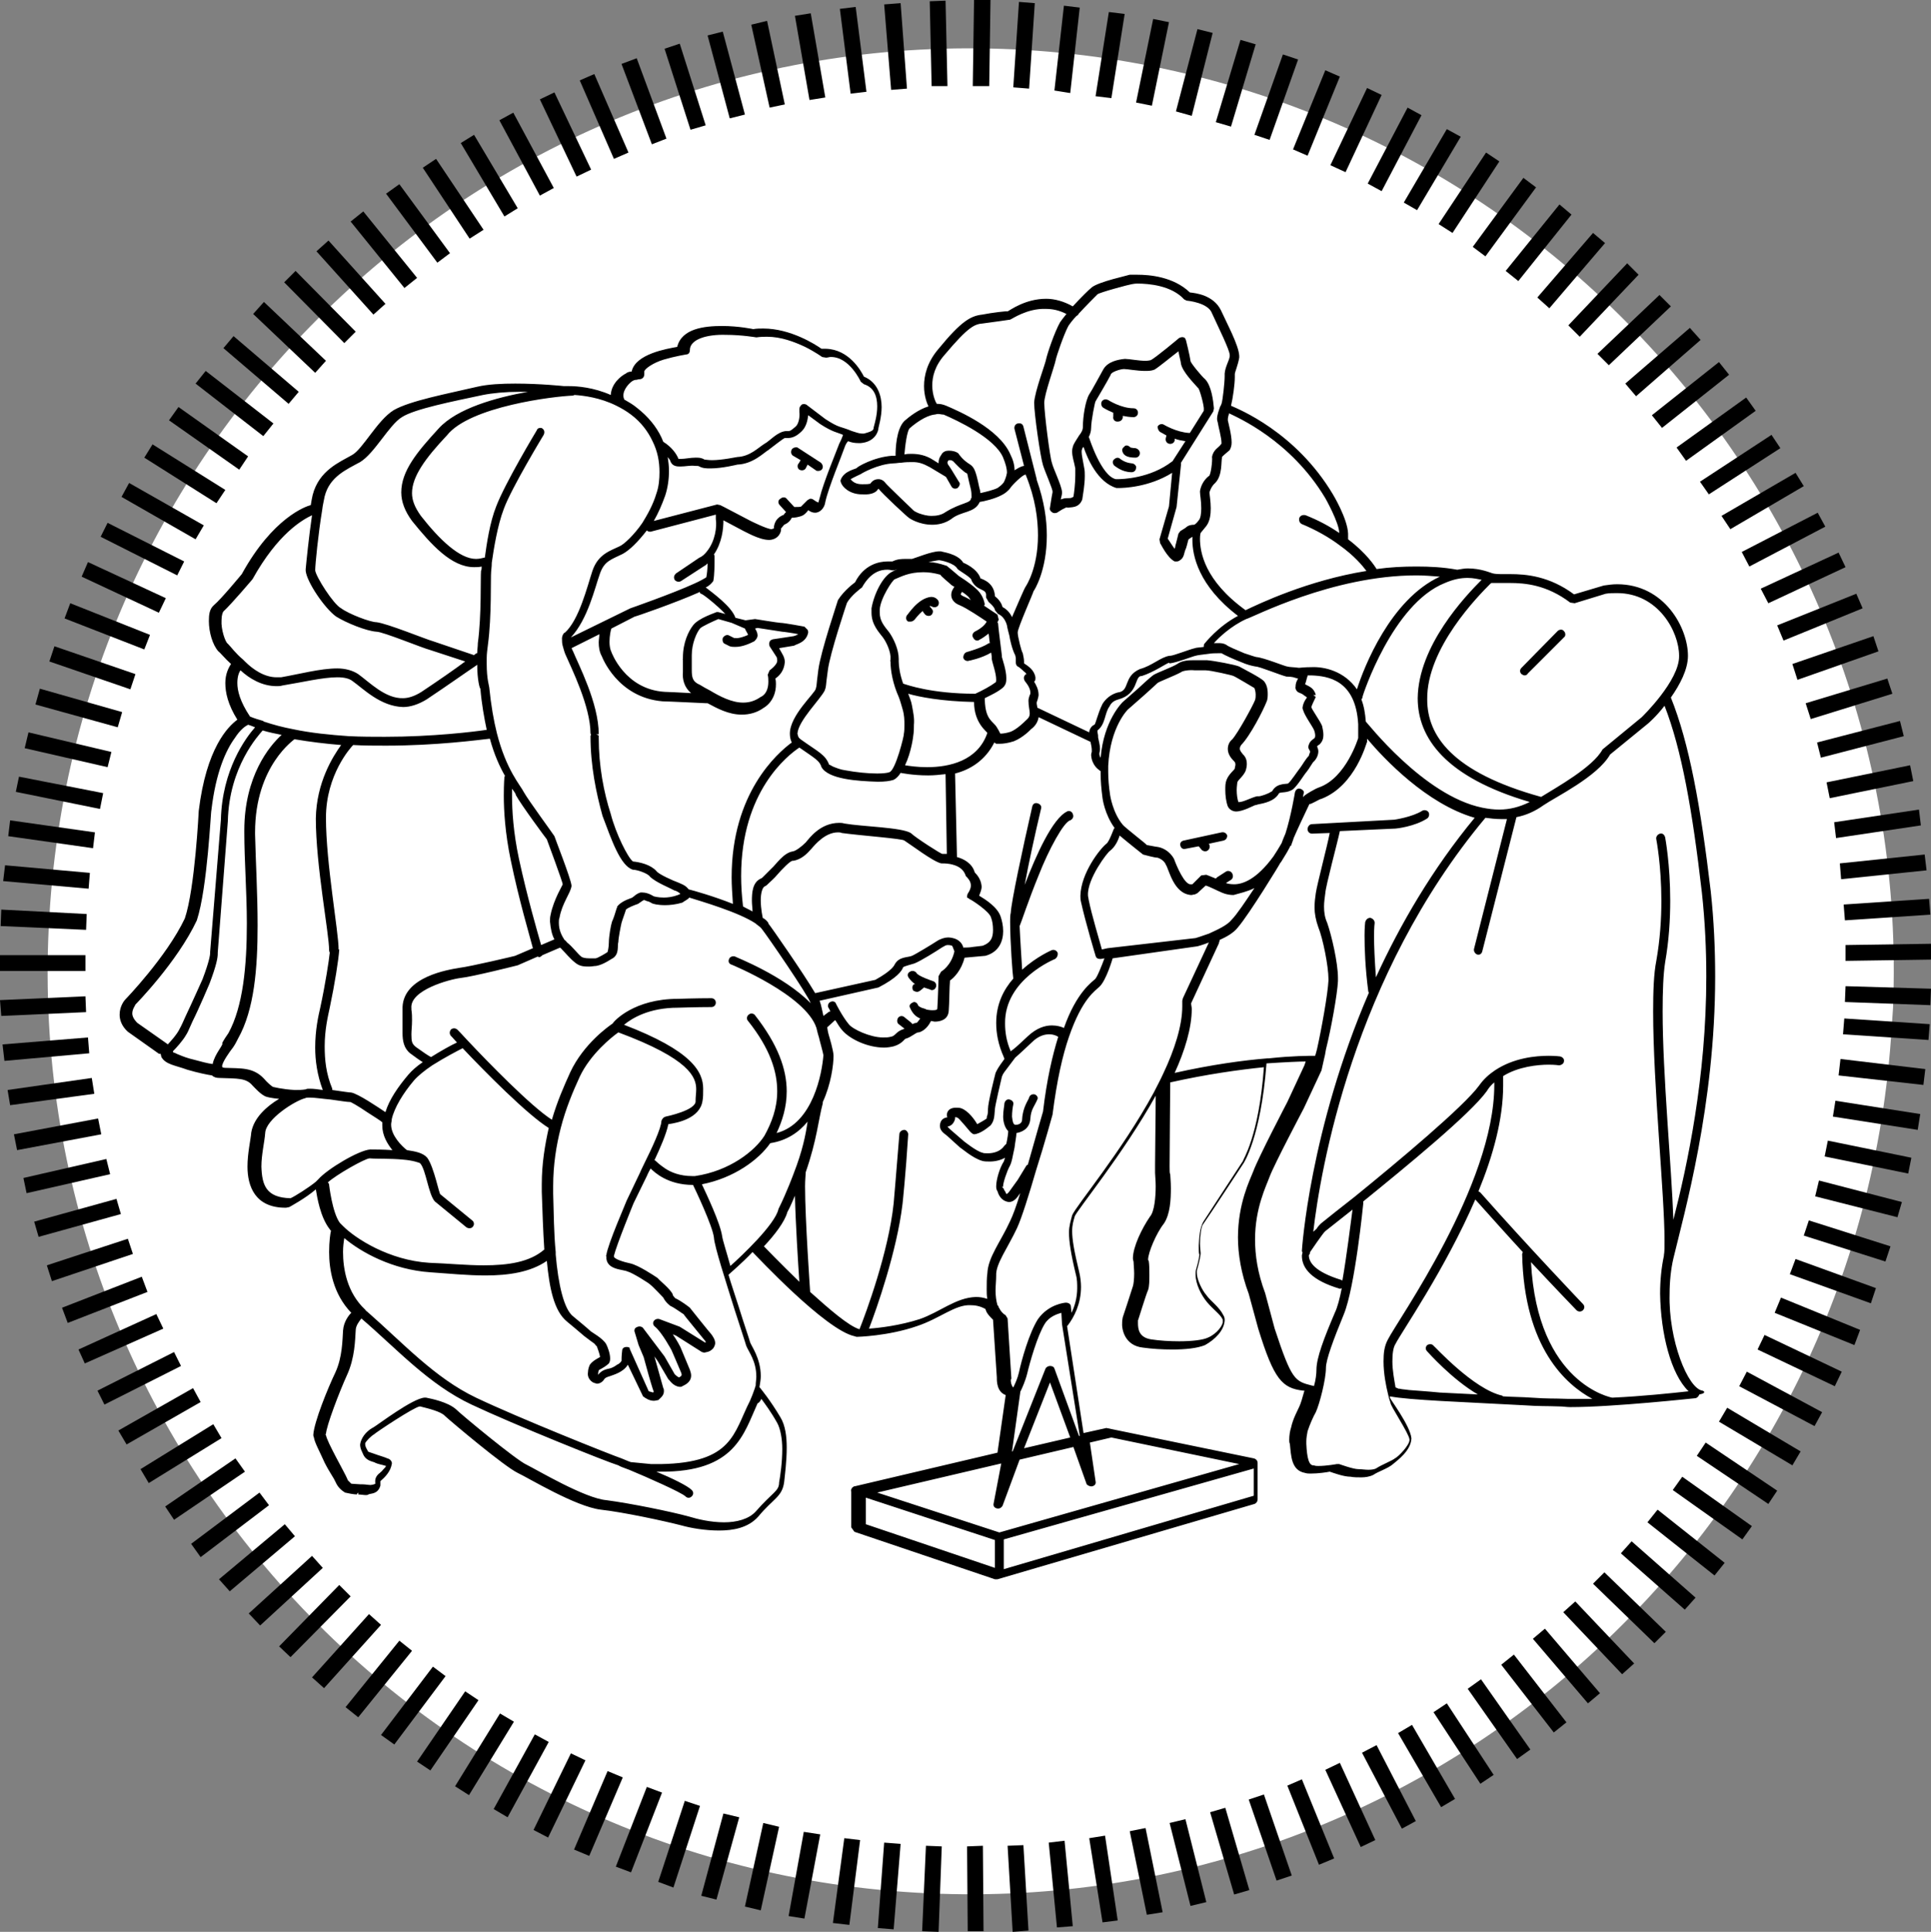 <?xml version="1.0" encoding="UTF-8"?><svg id="Livello_2" xmlns="http://www.w3.org/2000/svg" viewBox="0 0 305.1 305.2"><rect x="0" y="0" width="305.1" height="305.2" fill="#808080" stroke="none"/><defs><style>.cls-1,.cls-2{stroke-width:0px;}.cls-2{fill:#fff;}</style></defs><g id="layer"><path class="cls-2" d="M298.9,162.2c-4.8,80.4-73.9,141.6-154.3,136.8S2.9,225.1,7.8,144.7C12.6,64.3,81.7,3.1,162.1,7.9c79.4,4.8,140.2,72.3,137,151.4"/><path class="cls-1" d="M152.8,291.7l2.5-.1.1,13.5h-2.5l-.1-13.4ZM145.7,305.1l.6-13.5,2.5.1-.5,13.5-2.6-.1ZM159.2,291.6l2.5-.1.8,13.5-2.5.2-.8-13.6ZM138.7,304.6l1-13.5,2.6.2-1.1,13.5-2.5-.2ZM165.7,291.1l2.5-.3,1.3,13.5-2.5.2-1.3-13.4ZM131.6,303.8l1.8-13.4,2.5.3-1.7,13.4-2.6-.3ZM172.1,290.4l2.5-.4,2,13.4-2.4.3-2.1-13.3ZM124.6,302.7l2.4-13.3,2.6.4-2.5,13.3-2.5-.4ZM178.5,289.3l2.5-.5,2.7,13.3-2.5.4-2.7-13.2ZM117.7,301.2l2.9-13.2,2.5.6-2.9,13.2-2.5-.6ZM184.8,288l2.5-.6,3.3,13.1-2.5.6-3.3-13.1ZM110.8,299.5l3.5-13,2.5.6-3.6,13-2.4-.6ZM191.2,286.3l2.4-.7,3.8,13-2.4.7-3.8-13ZM104,297.3l4.2-12.8,2.4.8-4.2,12.9-2.4-.9ZM197.3,284.3l2.4-.8,4.4,12.8-2.4.8-4.4-12.8ZM97.3,294.9l4.9-12.6,2.4.9-4.9,12.6-2.4-.9ZM203.4,282.1l2.3-1,5.1,12.5-2.4,1-5-12.5ZM90.7,292.2l5.3-12.4,2.4,1-5.3,12.4-2.4-1ZM209.4,279.6l2.3-1.1,5.6,12.2-2.3,1.1-5.6-12.2ZM84.3,289.1l5.9-12.1,2.3,1.1-5.9,12.2-2.3-1.2ZM215.2,276.9l2.3-1.2,6.2,12-2.2,1.2-6.3-12ZM78,285.8l6.5-11.8,2.2,1.2-6.5,11.9-2.2-1.3ZM220.9,273.8l2.2-1.3,6.8,11.7-2.2,1.3-6.8-11.7ZM71.9,282.2l7.1-11.5,2.2,1.3-7.1,11.6-2.2-1.4ZM226.5,270.5l2.1-1.4,7.4,11.3-2.1,1.4-7.4-11.3ZM65.9,278.3l7.6-11.1,2.1,1.4-7.6,11.1-2.1-1.4ZM231.9,266.8l2.1-1.5,7.8,11.1-2.1,1.5-7.8-11.1ZM60.2,274.1l8.2-10.8,2,1.5-8.1,10.8-2.1-1.5ZM237.2,263l2-1.6,8.3,10.7-2,1.6-8.3-10.7ZM54.6,269.7l8.5-10.5,2,1.6-8.5,10.5-2-1.6ZM242.2,258.9l1.9-1.6,8.7,10.2-1.9,1.6-8.7-10.2ZM49.3,265l9-10,1.9,1.7-9,10-1.9-1.7ZM247,254.7l1.9-1.7,9.3,9.8-1.9,1.7-9.3-9.8ZM44.1,260.1l9.5-9.7,1.8,1.8-9.5,9.6-1.8-1.7ZM251.7,250.2l1.8-1.8,9.7,9.4-1.8,1.8-9.7-9.4ZM39.3,254.9l10-9.1,1.7,1.9-9.9,9.1-1.8-1.9ZM256.1,245.4l1.7-1.9,10.1,8.9-1.7,1.9-10.1-8.9ZM34.6,249.5l10.4-8.7,1.6,1.9-10.3,8.7-1.7-1.9ZM260.3,240.5l1.6-2,10.6,8.4-1.6,2-10.6-8.4ZM30.2,243.9l10.8-8.1,1.5,2-10.8,8.2-1.5-2.1ZM264.3,235.4l1.5-2.1,11,7.8-1.5,2.1-11-7.8ZM26.1,238l11.1-7.6,1.5,2.1-11.2,7.6-1.4-2.1ZM268.1,230l1.4-2.1,11.3,7.6-1.4,2.1-11.3-7.6ZM22.2,232.1l11.5-7.1,1.3,2.2-11.5,7.1-1.3-2.2ZM271.6,224.6l1.3-2.2,11.6,6.9-1.3,2.2-11.6-6.9ZM18.7,226l11.8-6.7,1.2,2.2-11.7,6.7-1.3-2.2ZM274.8,219l1.2-2.3,11.9,6.4-1.2,2.2-11.9-6.3ZM15.4,219.7l12.1-6.1,1.1,2.2-12.1,6.1-1.1-2.2ZM277.7,213.2l1.1-2.3,12.2,5.8-1.1,2.3-12.2-5.8ZM12.4,213.2l12.3-5.6,1.1,2.3-12.4,5.5-1-2.2ZM280.4,207.4l1-2.4,12.5,5.1-.9,2.4-12.6-5.1ZM9.8,206.6l12.6-4.9.9,2.4-12.6,4.9-.9-2.4ZM282.8,201.3l.9-2.4,12.7,4.6-.8,2.4-12.8-4.6ZM7.4,199.9l12.8-4.2.8,2.4-12.8,4.3-.8-2.5ZM285,195.2l.8-2.4,12.9,4.1-.8,2.4-12.9-4.1ZM5.4,193l13-3.6.7,2.4-13,3.6-.7-2.4ZM286.8,189l.6-2.5,13.1,3.4-.7,2.4-13-3.3ZM3.7,186.1l13.1-3,.6,2.4-13.2,3-.5-2.4ZM288.3,182.7l.5-2.5,13.2,2.7-.5,2.5-13.2-2.7ZM2.2,179.2l13.3-2.5.5,2.5-13.3,2.5-.5-2.5ZM289.6,176.4l.4-2.5,13.4,2.1-.4,2.5-13.4-2.1ZM1.2,172.2l13.3-1.9.4,2.5-13.3,1.8-.4-2.4ZM290.5,169.9l.3-2.6,13.4,1.6-.3,2.5-13.4-1.5ZM.4,165l13.5-1.1.2,2.5-13.4,1.2-.3-2.6ZM291.2,163.4l.2-2.5,13.5.9-.2,2.5-13.5-.9ZM0,158l13.5-.6.1,2.5-13.4.6-.2-2.5ZM291.5,158.3l.1-2.5,13.5.4-.1,2.6-13.5-.5ZM0,153.4v-2.5h13.5v2.5H0ZM291.6,149.3l13.5-.2v2.5l-13.5.2v-2.5ZM.1,146.3l.1-2.6,13.5.7-.1,2.5-13.5-.6ZM291.3,142.9l13.5-.9.2,2.5-13.5.9-.2-2.5ZM.5,139.2l.3-2.5,13.4,1.2-.2,2.5-13.5-1.2ZM290.7,136.4l13.4-1.4.3,2.5-13.5,1.4-.2-2.5ZM1.3,132.1l.3-2.5,13.4,1.9-.3,2.5-13.4-1.9ZM289.8,129.9l13.4-2,.3,2.5-13.4,2-.3-2.5ZM2.5,125.1l.5-2.4,13.3,2.6-.5,2.5-13.3-2.7ZM288.6,123.6l13.2-2.7.5,2.5-13.2,2.7-.5-2.5ZM3.9,118.2l.6-2.5,13.1,3.1-.6,2.4-13.1-3ZM287.1,117.3l13.1-3.4.6,2.4-13.1,3.4-.6-2.4ZM5.6,111.3l.7-2.5,13,3.7-.7,2.4-13-3.6ZM285.3,111.1l12.9-3.9.8,2.4-12.9,4-.8-2.5ZM7.8,104.5l.8-2.4,12.8,4.4-.8,2.4-12.8-4.4ZM283.2,104.9l12.8-4.4.8,2.4-12.8,4.5-.8-2.5ZM10.2,97.7l.9-2.4,12.6,5-.9,2.3-12.6-4.9ZM280.8,98.8l12.5-5,1,2.3-12.5,5.1-1-2.4ZM12.9,91.1l1-2.3,12.3,5.7-1.1,2.3-12.2-5.7ZM278.2,93l12.3-5.7,1.1,2.3-12.2,5.7-1.2-2.3ZM15.9,84.8l1.1-2.2,12.1,6.1-1.1,2.2-12.1-6.1ZM275.2,87.2l12-6.2,1.2,2.2-12,6.3-1.2-2.3ZM19.2,78.5l1.2-2.2,11.8,6.7-1.3,2.2-11.7-6.7ZM272,81.5l11.7-6.8,1.3,2.1-11.6,6.8-1.4-2.1ZM22.8,72.3l1.3-2.1,11.5,7.2-1.4,2.1-11.4-7.2ZM268.6,76.1l11.3-7.4,1.4,2.1-11.3,7.3-1.4-2ZM26.7,66.4l1.5-2.1,11,7.8-1.4,2.1-11.1-7.8ZM264.9,70.7l11-7.9,1.5,2.1-11,7.9-1.5-2.1ZM30.9,60.6l1.6-2,10.7,8.3-1.6,2-10.7-8.3ZM261,65.6l10.6-8.4,1.6,2-10.6,8.4-1.6-2ZM35.3,55l1.6-1.9,10.3,8.8-1.6,1.9-10.3-8.8ZM256.8,60.6l10.2-8.8,1.7,1.9-10.2,8.9-1.7-2ZM40,49.6l1.7-1.9,9.8,9.3-1.7,1.9-9.8-9.3ZM252.4,55.9l9.8-9.3,1.8,1.8-9.8,9.3-1.8-1.8ZM44.9,44.6l1.8-1.8,9.5,9.6-1.8,1.8-9.5-9.6ZM247.8,51.4l9.3-9.8,1.8,1.8-9.3,9.8-1.8-1.8ZM50,39.7l1.9-1.7,9,10-1.9,1.7-9-10ZM242.9,47l8.8-10.2,1.9,1.6-8.8,10.3-1.9-1.7ZM55.4,35l2-1.6,8.5,10.5-2,1.6-8.5-10.5ZM237.9,42.8l8.5-10.5,1.9,1.6-8.4,10.5-2-1.6ZM61,30.6l2.1-1.5,8,10.9-2,1.5-8.1-10.9ZM232.7,39l8-10.9,2,1.5-8,10.9-2-1.5ZM66.8,26.5l2.1-1.4,7.5,11.2-2.2,1.4-7.4-11.2ZM227.3,35.4l7.5-11.3,2.1,1.4-7.4,11.3-2.2-1.4ZM72.8,22.6l2.1-1.3,6.9,11.6-2.1,1.3-6.9-11.6ZM221.8,32l6.8-11.6,2.2,1.2-6.9,11.6-2.1-1.2ZM78.9,19l2.2-1.2,6.4,11.9-2.2,1.2-6.4-11.9ZM216.1,29l6.3-12,2.2,1.2-6.3,12-2.2-1.2ZM85.3,15.7l2.3-1.1,5.8,12.2-2.3,1.1-5.8-12.2ZM210.2,26.1l5.8-12.2,2.3,1.1-5.7,12.2-2.4-1.1ZM91.6,12.7l2.3-1,5.4,12.4-2.3,1-5.4-12.4ZM204.3,23.6l5.1-12.5,2.3,1-5.1,12.5-2.3-1ZM98.2,10.1l2.4-.9,4.7,12.7-2.3.9-4.8-12.7ZM198.2,21.3l4.5-12.7,2.4.8-4.5,12.7-2.4-.8ZM105,7.7l2.4-.8,4.1,12.9-2.4.7-4.1-12.8ZM192.1,19.3l3.9-13,2.4.7-3.9,13-2.4-.7ZM111.8,5.6l2.4-.6,3.5,13.1-2.4.6-3.5-13.1ZM185.8,17.6l3.4-13,2.4.6-3.3,13.1-2.5-.7ZM118.7,3.9l2.5-.6,2.8,13.2-2.4.5-2.9-13.1ZM179.5,16.2l2.7-13.2,2.5.5-2.7,13.2-2.5-.5ZM125.6,2.5l2.5-.4,2.3,13.3-2.5.4-2.3-13.3ZM173.1,15.2l2.1-13.3,2.5.3-2.1,13.3-2.5-.3ZM132.7,1.4l2.5-.3,1.7,13.4-2.5.3-1.7-13.4ZM166.6,14.3l1.5-13.4,2.5.3-1.5,13.5-2.5-.4ZM139.7.7l2.6-.2,1,13.5-2.5.2-1.1-13.5ZM160.1,13.8l.9-13.5,2.5.2-.9,13.5-2.5-.2ZM146.9.2l2.5-.1.3,13.5h-2.5l-.3-13.4ZM153.7,13.6l.2-13.6h2.6l-.2,13.6h-2.6Z"/><path class="cls-1" d="M193,131.5l-6,1.3c-.4.1-.6.4-.5.8.1.4.4.6.8.5l2.1-.4.5.6c.1.1.4.2.5.2.2,0,.4-.1.5-.2.3-.3.3-.7.1-1h0l2.3-.5c.4-.1.6-.4.6-.8-.1-.3-.4-.6-.9-.5"/><path class="cls-1" d="M269,219.7c-2.3-.3-5.4-8-5.2-15.3,0-1.9.2-3.9.6-5.6,1.7-7.1,6.6-24.2,6.6-44.5,0-4.4-.2-8.9-.7-13.5-1.6-13.5-3.4-23.4-6.3-30.6h0c1.4-2,2.7-4.4,2.7-6.6,0-4.4-3.7-11.3-11.2-11.3-.7,0-1.4.1-2.1.2l-4.7,1.4c-3.9-2.9-7.6-3.2-10.1-3.2h-1.5c-.8,0-1.3-.1-1.5-.2-.1,0-1.6-.7-3.7-.7-.5,0-1,.1-1.6.2h-.1c-2.2-.4-4.3-.5-6.4-.5s-4.2.1-6.3.4c-.3-.5-1.6-2.5-4.5-4.7v-.9c-.1-2.4-2.4-6.2-2.4-6.2-5.9-9.9-15-13.5-16.1-14,.3-1.2.6-3.4.6-4.5v-.5h-.3.3c0-.3.5-1.4.7-2.6v-.3c-.1-1.7-1.9-5-2.9-7.2-1.2-2.4-4-2.7-4.9-2.8-2.6-2.5-6.4-2.8-8.3-2.8h-1.2c-.2.1-4.9,1.1-6,2-.5.4-1.8,1.7-3,3-1.4-.8-2.9-1.2-4.2-1.2-3.3,0-5.7,1.8-6.1,2,0-.1-2.5.2-4,.5-1.8.2-3.3,1-6.9,5.4-1.8,2.1-2.3,4.2-2.3,5.9,0,1.6.5,2.8.7,3.2-1.6.5-3,1.6-3.8,2.3-1.3,1.3-1.4,4.4-1.4,5.5h-.5c-3,.2-5.6,1.8-5.6,1.9,0,.2-2.1.4-2.6,2,0,.2.1.4.1.4.2.6,1.3,1.8,3.3,1.8h.1c1.5.1,2.2-.4,2.4-.8q.1,0,.1-.1c.6.8,4.7,4.6,4.8,4.6.1.1,1.6,1.1,3.7,1.1.9,0,2-.2,3-.9,1.6-1.3,3.7-.9,4.5-2.7.7-.1,2.4-.5,3.5-1.1.4-.2,1-.6,1.4-1.2h0c.1-.2,2-2.2,2.4-2v.1c1.5,3.7,1.9,6.9,1.9,9.5,0,5.2-1.9,8-1.9,8-.3.4-1.4,3.1-2.2,4.9-.4-.9-1.1-1.4-1.5-1.6-.2-.8-.8-1.4-1.2-1.7v-.1c-.2-2.5-2.7-2.7-2.3-2.8-.6-1.6-2.7-2.4-2.7-2.4-.9-1.5-3.5-1.7-3.5-1.8h-.3c-1.2,0-3.6,1-4.3,1.2h-1c-.6,0-1.3,0-2.1.4h-.8c-1.3,0-3.7.5-5.1,3.3,0,0-1.7,1.2-2.7,2.8,0,.1-2.7,8-3.1,11-.4,3.1-.2,2.2-.4,3-.1.7-4.1,4.2-4.1,7.1,0,.5.1,1,.3,1.4-2.3,1.7-9.5,8-9.5,21.3,0,1.3.1,2.7.2,4.2-3-1.2-6.2-2.1-7-2.3-.5-.7-1.3-.9-1.7-1.1-.6-.2-3.1-1.3-3.4-1.8-.9-1-2.6-1.4-3.7-1.5h0c-.8-.6-2.7-4.4-3.5-7.5-1.1-3.4-1.9-7.6-1.9-12v-.4l-.4-.2h.4c0-4.9-3.2-11-4.1-13.2-.1-.1-.1-.3-.2-.4l4.4-2.2c0,.4-.1.9-.1,1.3,0,.7.1,1.5.5,2.2,0,0,2.4,6.5,9.6,7.1.7,0,6.9.3,6.9.3h.2c1.5.8,3.3,1.8,5.4,1.8,1.2,0,2.4-.3,3.5-1.1,0,0,1.9-1,1.9-3.7,0-.2,0-.6-.1-.9.6-.4,1.4-1.2,1.5-2.6,0-.4-.1-.8-.4-1.3l-.5-.9,2.4-.4c.1-.2,1.9-.4,2.2-2.1,0,0,0-.2-.1-.4l-.5-.5s-3.2-.6-3.8-.6c-.3,0-4-.6-4-.6l-1.5.2-1.6-.4h0c-.6-1.8-3.7-4-4.7-4.8.5-.2.9-.6,1.2-1,.2-1,.2-2.7.2-3.5v-.4s0-.2-.1-.3c1.3-1.9,1.5-4.1,1.5-5.4l3.2,1.7c.1,0,2.4,1.4,4,1.4h.1c1.5-.1,1.9-1.4,1.8-1.8l.5-.6c.7-.3,1-.7,1.2-1.1.4,0,1.2-.1,1.8-.4.3-.2.6-.5.8-.8.3.2.6.4,1.1.4.8,0,1.5-.8,1.6-1.7.5-2.3,2.6-7.3,3-8.5.2-.6.4-.9.6-1.1.5.2,1,.3,1.6.3h.4c2.3-.2,2.8-1.9,2.8-2.4,0-.1.5-1.7.5-3.3,0-1.7-.6-3.9-2.8-4.8-.5-1-2.4-4.3-6-4.4h-.7c-1-.7-4.9-3.2-9.2-3.2-.5,0-1.1,0-1.6.1.1,0-2.3-.5-4.9-.5-2.8,0-6.4.4-7.1,3.3-1.6.3-6.6,1.1-7.2,3.9-.3,0-.7.1-.9.3-.8.4-2.3,1.6-2.4,3.4-2.7-1.2-5.3-1.4-6.6-1.4h-.8s-3.7-.4-7.7-.4c-2.1,0-4.3.1-6,.5-4.7,1.1-10.6,2.2-13.2,3.7-2.6,1.6-4.9,6.2-6.6,7.1-1.9,1.1-5.2,2.4-6.2,6.3-.1.4-.2,1-.3,1.6-.8.2-6,2-10.9,10.9,0,0-3.3,4-4.4,4.9-.7.6-.8,1.5-.8,2.5,0,1.8.6,3.8,1.5,4.8.3.2,1,1.1,2,2-.4.6-.9,1.6-.9,3,0,1.5.4,3.4,1.9,5.8-1.5,1.1-4.9,4.5-6.1,14.4,0,0-.6,12.3-2.2,17-2.9,6.1-9.4,12.8-9.4,12.8-.1.1-.9,1-.9,2.4,0,.8.3,1.8,1.3,2.7l4.8,3.4c.1.1.2.1.4.1,0,.2.1.4.1.5.7,1.2,2.2,1.3,4.1,2,1.7.5,3.2.8,3.9.9.3.3.7.4,1.2.4,2.9.1,4.2,0,5.2,1.2.6.6,1.2,1.3,2,1.7.2.1,1,.3,2.2.4-2,1.2-4,3-4.4,5.3-.1,1.2-.6,3.3-.6,5.4,0,3.1,1.2,6.5,6,6.5h.1l.5-.1s2.6-1.4,4.2-2.8c.2,1.2.7,4.4,2.2,6.3.1.1.1.2.2.2-.1.4-.3,1.7-.3,3.4,0,2.7.6,6.6,3.5,9.6-.4.4-1.2,1.4-1.3,2.8-.1,1.5-.1,4.2-1.2,6.6-1.2,2.5-3.4,7.9-3.5,9.9,0,0,0,.2.1.4.1.8,1,2.4,1.7,4,.4.8.9,1.6,1.2,2.1.2.3.3.5.4.7,0,.1.1.1.1.2.4.9.9,1.3,1.5,1.7.4.1,1.4.3,1.9.3v-.1l.2-.2v.3h.1c.2,0,.8.1,1.1.1.1,0,.3,0,.4-.1.4-.2,1.5,0,1.9-1.4v-.7h0c.7-.6,1.6-1.5,1.8-2.7.1-.3-.2-.8-.7-.9-.4-.2-1.5-.5-2-.7-.8-.3-1.1-.3-1.1-.5-.3-.5-.4-.8-.4-1v-.2c.2-.4.9-1.1,1.4-1.4.3-.3,6.3-4.3,7.2-4.4h.1c1.2.3,3.3.8,3.9,1.5,1.1,1,9.4,8,11.5,9,1.7.8,9.1,5.3,13.1,5.8,3.6.4,10.1,1.8,12.8,2.5,1.4.4,3.7.8,5.9.8s4.6-.4,6.2-2.2c2.4-2.9,3.8-3.1,4.1-5.5.1-1,.4-3.2.4-5.4,0-1.7-.2-3.5-1-4.8-1.6-2.7-3.1-4.5-3.1-4.5-.1-.1-.1-.2-.2-.2v-.1c.1-.6.2-1.2.2-1.7,0-2.9-1.6-4.9-1.7-5.4-.1-.4-.9-2.7-1.8-5.6-.5-1.6-1.1-3.3-1.6-5,.4-.4,2.1-1.8,3.8-3.6.6.6,11.5,12.3,16.1,13.3.1,0,.2.1.4.1,0,0,4.9-.1,9.5-1.7,3.6-1.2,6-3.4,8.4-3.3.7,0,1.5.1,2.4.6,0,.1.1.2.1.3.2.5.6.9,1.1,1.4l.6,9.1v.1c0,.5,0,2.2,1.4,2.7l-1.3,9.1-22.5,5.3c-.2,0-.3.1-.4.2,0,0-.1,0-.1.1-.1.2-.2.3-.1.6v5.6l.5.7,22.2,7.5h.4l40.6-11.9c.3-.1.5-.4.5-.7v-5.8c0-.3-.2-.6-.6-.7l-23.3-4.8-3.6.8-2.6-16.9.1-.1c1-1.3,2.1-3.4,2.1-6.1,0-.7-.1-1.6-.3-2.4-.8-3.3-1.1-5.1-1.1-6.4,0-1,.2-1.6.4-2.3.1-.7,7.7-9.9,12.8-19.1,0,3.2-.1,8.5-.1,10.9v1.3c0,.4.1,1.2.1,2.1,0,1.7-.2,4-.9,4.8-1.3,1.9-2.7,4.8-2.7,6.6,0,0,0,.2.1.5,0,.4.1,1.2.1,1.9,0,.9-.1,1.7-.2,2-.2.7-1.6,4.9-1.6,4.9,0,.1-.1.4-.1.8-.1,1.1.4,3.7,3.3,4,1.4.2,3.1.3,4.6.3,2.1,0,4-.2,5.2-.7,1.6-.9,3-2.3,3.1-3.9,0-.2,0-.5-.2-.8-.7-1.4-2-2.2-2.7-3.2-.7-.8-1.5-2.5-1.5-3.5v-.3c0-.1.5-1.7.6-2.7v-.1h0v-.1c0-.2-.1-.8-.1-1.4,0-1.2.2-2.8.5-3.1.8-1.1,6.3-9.5,6.3-9.5.1-.1,2.8-4.2,3.7-15.8v-.1c3-.2,5.2-.3,6.2-.3l-.2.6-2.7,5.8s-4.6,8.8-5.4,11c-.5,1.3-2.4,5-2.4,10.4,0,2.6.5,5.7,1.7,8.9l1.5,5.5c2.5,8.1,3.8,9.4,7.1,9.8h.2c-.3,1.1-.6,2.1-.8,2.5-.3.7-1,1.9-1.3,3.3-.2.6-.3,1.3-.3,2,0,.2,0,.4.1.6.2,1.9.2,4.2,2.4,4.6.3.1.6.1.9.1,1.2,0,2.5-.2,3-.3.6.2,2.2.8,3.3.8.5.1,1.1.1,1.7.1s1.3-.1,1.9-.4c.7-.5,2.3-1,3.1-1.7.7-.6,2.8-2.1,2.9-4v-.1c-.2-2-3.4-6.2-3.4-6.4,0,.1,0,0,0-.2,3,.6,11.8.9,21,1.4,3,.2,3.3.1,6,.2.4,0,.9.1,1.5.1,6.9,0,19.6-1.4,19.7-1.4.3,0,.6-.3.7-.6,1.1-.2.8-.5.5-.6M235.5,92.2c.1,0,.1-.1.1-.1h2.9c2.5,0,5.9.3,9.6,3.1l.7.1,4.9-1.5c.6-.1,1.2-.1,1.8-.1,6.5,0,9.8,6.1,9.8,9.9.1,3.9-5.9,9.7-5.9,9.7l-6.2,5.1c-1.5,2.8-7.3,6-9.7,7.5-14.1-3.9-18-9.7-18-15.4-.1-8.1,8.1-16.4,10-18.3M231.9,91.3c.9,0,1.7.2,2.2.3-2.6,2.6-10,10.4-10.1,18.7,0,6.3,4.4,12.5,17.7,16.4-1.6.8-3.2,1.2-4.8,1.2-.9,0-1.7-.1-2.7-.3-9.3-1.9-18.3-13.6-18.4-13.6-.1-1.3-.3-2.5-.7-3.5.1-.1.2-.3.2-.5,0-.1,4.7-14.6,13-17.9,1.4-.6,2.5-.8,3.6-.8M223.8,90.9c1.2,0,2.4.1,3.7.2-7.8,3.6-12,14.3-13.1,17.8-2-2.9-5.2-3.6-7.2-3.5-1.1,0-1.8.1-1.9.1h-.1c-.7-.1-1.5-.1-1.8-.2-.3,0-3.7-1.4-4.9-1.5-.1,0-1-.3-1.9-.6-1.2-.5-2.6-1.1-2.8-1.3-.5-.3-.9-.3-1.4-.3h-.6c.8-.9,2.7-2.7,5.1-3.8.9-.2,13.6-6.9,26.9-6.9M205.4,124.6c-.4-.1-.7.2-.8.6h0s-.6,3.7-1.5,6.5c-.4.9-.6,1.5-.6,1.5-.4.7-.9,1.5-1.3,2.1-2.7,3.7-4.9,4.4-6.2,4.4-.6,0-1.1-.1-1.3-.2l.8-.5c.3-.2.4-.6.2-1-.2-.4-.7-.5-1-.3l-1.4.9q-.1.1-.2.2c-.7-.3-1.5-.6-1.5-.6l-.8.1-1.4,1.4h-.2c-1,.2-2.3-2.9-2.7-4-.7-1.3-1.9-1.8-2.6-1.9-.2,0-1.6-.3-1.7-.3,0-.1-3.5-2.8-3.8-3.2-1.6-1.9-2-4.7-2-4.7-.2-1.3-.3-2.6-.3-3.6v-1c.3-6.2,3.1-8.9,3.1-8.9l2.5-2.2s1.9-1.7,2.2-2c.2-.2,2.6-1.1,3.7-1.7.2-.2,1.2-.4,2.2-.3h1.7c.8,0,4.3.8,4.4.9.3.1,3.3,1.9,3.3,1.9,0,0,.2.5.2,1,0,.3,0,.6-.1.9-.4,1-2.7,5.2-3.6,6.2-.5.4-.7,1-.7,1.5,0,1.2,1,1.9,1.1,2.1,0,0,.1.1.1.4,0,.2-.1.4-.1.6s-.9.8-1.3,1.8c-.2.5-.2,1-.2,1.6,0,.8.1,1.8.4,2.6.3.6.9.8,1.3.8,1.1,0,2.7-.9,3-1q.2,0,.4-.1c1-.2,2.7-.5,3.4-1.8h0c.4-.2,1.3,0,2.2-.6.8-.7,1.8-2.4,2.1-2.7.5-.6,1-1.6,1.2-1.7.4-.4.7-1,.7-1.6,0-.3-.1-.5-.2-.8.1-.1.2-.2.4-.3.5-.5.6-1,.6-1.5s-.1-.9-.2-1.4c-.3-.8-1.7-2.7-1.7-3,0-.1.4-1,.7-1.6l-.4-.3h.4c-.3-1.2-1.2-1.4-1.7-1.7.1-.2.2-.6.3-1l.1-.3v-.1h.6c2.6.1,7,.7,7.4,7.7v2.2s-1.9,6.3-6.2,7.8c-.6.2-2.1,1.1-2.3,1.3-.1.1-.1.2-.2.2,0-.3.1-.6.1-.6.1-.3-.2-.6-.6-.7M198.2,140.3c-1.4,2.1-2.8,4.2-3.6,5-.7.9-2.3,1.6-3.6,2.2-1.1.4-2.1.7-2.1.7l-13.9,1.6-.9.2c-.4-1.5-1.6-5.4-2.1-7.9,0-.2-.1-.4-.1-.7-.1-2.6,3.1-6.8,3.5-7,.8-.6,1.3-1.7,1.5-2.4,1.3,1.1,3.7,3,3.7,3,.4.1,1.8.5,2.3.5,0,0,1,.3,1.3,1.1.5.7,1.2,4.6,4,4.8.2,0,.4-.1.6-.1l.4-.2,1.3-1.2c.7.2,2,.9,2.3,1,.2.1,1,.5,2.1.5,1-.3,2.1-.5,3.3-1.1M173.5,116.5v-.2c0-.3-.1-.5-.1-.7v-.2c1.3-1,1.1-2.7,1.9-3.8.3-.6.7-.9,1.4-1.1,3.3-.9,2.5-3.8,3.7-3.7,1.9-.6,3.9-2,4.3-2.1h0v.1-.1l.1.1c1.1-.1,3.6-1.1,4.1-1.2.3-.1,1.2-.2,2-.3.6-.1,1.1-.1,1.5-.1h.6c.5.3,1.8.9,3.1,1.4.9.4,1.7.6,2.3.7.6,0,4,1.4,4.9,1.6.3,0,.9,0,1.4.2.1,0,.3.1.4.1h0c-.1.2-.4.6-.4,1.3-.1.3.2.8.5.9.2.1.6.2.9.5.2.1.3.2.4.3h0s-.6.7-.7,1.6c0,0,0,.2.1.4.2.8,1.5,2.6,1.7,3.1.1.2.2.6.2.9s-.1.4-.1.4c-.3.3-.8.4-1,1.4,0,.2.2.5.3.7v.1s-.2.5-.2.6c-.5.5-1,1.4-1.3,1.8-.4.5-1.6,2.3-1.9,2.5,0,.3-1.8-.2-2.6,1.3l-.2.1c-.4.3-1.6.7-1.9.7h-.3c-.9.2-2.3,1-2.9.9v.1c-.2-.5-.3-1.3-.3-2,0-.5.1-1.1.1-1.2.1-.4.9-.9,1.3-1.8.1-.3.2-.7.2-1.1,0-.5-.1-.9-.4-1.3-.3-.3-.8-.9-.7-1.2q0-.2.2-.5c1.4-1.4,3.5-5.5,4-6.8.2-.4.2-.9.2-1.3,0-.9-.2-1.5-.6-2-.6-.6-3.2-1.9-3.9-2.3-.7-.3-3.9-.9-5.1-1h-1.8c-1,0-2.1,0-2.9.6-.8.5-3,1.3-3.7,1.7-.6.4-2.4,2.1-2.4,2.1l-2.5,2.2c-.1.1-3,2.9-3.5,8.8-.1-.1-.2-.4-.2-.6v-.1c.1-.4.1-.7.1-.7,0-.6-.2-1.3-.3-1.8M209.4,78.7s2.2,3.9,2.2,5.5c-1.6-1.1-3.3-2-5.3-2.8-.4-.1-.8,0-1,.4-.1.4,0,.8.4,1,2.2.9,4.3,2.1,5.9,3.3,2.4,1.7,3.7,3.3,4.3,4.1-9.3,1.5-17,5.2-19.1,6.2-6.5-4.7-7.2-9.2-7.2-11.3,0-.6.1-.9.1-.9.3-.4.6-.7.9-1.1.6-.8.7-1.9.7-2.8,0-1.1-.2-2.2-.2-2.5h0c0-.1.3-1,.9-1.5,1.2-1.2.9-3.5,1.1-4.1-.1,0,.5-.5,1.2-1.1.2-.4.3-.7.3-1.2,0-1.2-.5-3-.6-3.5v-.1c0-.4.1-.6.2-1,1.2.6,9.7,4.2,15.2,13.4M170.1,49.9c.1,0,.2-.2.3-.2v-.1c1.2-1.3,2.6-2.7,3-3.1.3-.3,5.2-1.6,5.4-1.6.1,0,.4-.1.9-.1,1.8,0,5.4.3,7.4,2.5l.4.2c.1,0,3.4.3,4,2,1,2.2,2.8,5.8,2.8,6.6v.2c-.1.7-.7,1.6-.8,2.7v.4c0,1-.3,3.8-.5,4.4-.1.2-.1.3-.2.4-.2.6-.5,1.3-.5,2,0,0,0,.2.1.5.1.7.6,2.4.6,3.3,0,.2-.1.2-.1.2-.3.5-1.2.8-1.4,2,.1.5-.2,3-.5,3-.9.7-1.3,1.7-1.4,2.4v.1c0,.5.2,1.4.2,2.6,0,.8-.1,1.6-.4,1.9-.2.3-.5.6-.7.7-.3,0-.9,0-1.4.5l-.8.5-.3.4s-.2.8-.4,1.6c-.1.2-.1.6-.2.8-.4-.5-.8-1.2-1.1-1.6l1.4-5,.7-6.7v-.3l5.1-8.1c.1-.4.1-.5.1-.5-.1-1.2-.4-3.6-1.4-4.6-.5-.4-2.4-2.7-2.3-2.9-.1-.8-.7-3.2-.7-3.2-.1-.3-.2-.5-.4-.5-.2-.1-.5,0-.7.1,0,0-3.8,3.2-4.5,3.5,0,0-.4.1-.8.1-1.1,0-2.6-.3-3.2-.3h-.1c-1,.1-2.7.4-3.4,1.7-.4.7-1.9,3.5-2.2,3.9-.6,1-1,3.5-1,5.1,0,.5-.2.9-.6,1.4-.3.5-.6.9-.9,1.5-.1.3-.2.6-.2,1,0,.9.3,1.6.5,2.7v1.1c0,1.3-.2,2.9-.3,3.4,0,0-.1,0-.2.1-.2.1-.5.1-.7.1h-.2c-.3,0-.6.1-.9.2.1-.4.2-.8.2-1v-.2c-.1-1.1-1.4-3.7-1.6-4.6-.3-.8-1.2-7.8-1.2-9.4v-.1c0-1.3,1.6-5.7,1.8-6.7.1-.6,1.3-4.1,2-5.4.2-.3.7-1,1.3-1.6M183.4,68.3s.4.2.9.5l-.1.4c-.1.4.1.8.5.9.4.1.8-.1.9-.5v-.3c.5.2,1.1.3,1.7.4l-2,3.1c0,.1-.1.1-.1.1-3.5,2.7-7.9,2.8-8.7,2.8h-.2c-2.3-.5-4.2-6.5-4.2-6.5,0,0,0-.1-.1-.1.2-.4.4-.9.4-1.5,0-1.1.6-4.1.7-4.2.4-.7,1.9-3.2,2.4-4.2,0-.4,1.5-.9,2.1-.9.5,0,2.1.3,3.3.3.5,0,1,0,1.5-.2.7-.4,2.6-2,3.8-2.9.1.7.4,1.7.4,2,.3,1.3,2,3,2.7,3.8.2,0,1,2.9.9,3.4v.2l-2.2,3.5h-.1c-2-.1-4-1.3-4-1.3-.3-.2-.8-.1-1,.3,0,.2.1.7.5.9M153.4,78.7c.1.8-1.6.7-4,2.2-.7.5-1.5.6-2.2.6-.8,0-1.4-.2-2-.4-.5-.2-.8-.4-.8-.4h0s-4.4-4.2-4.5-4.4c-.3-.4-.7-.6-1.1-.6-.5,0-.9.2-1.2.6-.1.1-.2.2-.2.2v-.1c-.1.1-.5.1-1.1.1h-.1c-1,0-1.5-.4-1.8-.8.5-.3,1.6-.8,1.6-.8.1-.1,2.7-1.6,5.2-1.7.4,0,.8-.1,1.2-.1.7-.1,1.2-.1,1.8-.1.9,0,1.6.2,2.7.8l2.5,1.5.1.1.8,1.4c.2.4.6.5,1,.3.3-.3.5-.7.2-1,0,0-.6-1-1.1-1.8-.3-.5-.6-.9-.6-.9-.1-.2-.1-.3-.1-.3q0-.2.2-.4h.4c.1.1.2.1.2.1.1,0,.7.8,1.7,1.6,1,.9.3-.6,1.2,2.9.1.5.1.8.1,1.1v.3h-.1ZM158.6,76.2c-.3.4-.7.7-1,.9-.6.3-1.8.6-2.7.8,0-.3-.1-.6-.2-1-.6-3-.9-3.2-1.7-3.7-.9-.6-1.4-1.3-1.6-1.6-.3-.2-.7-.4-1.5-.4-.4,0-.9.1-1.2.7-.3.4-.4.8-.4,1.2v.1l-.8-.5c-1.2-.8-2.4-1-3.5-1-.4,0-.7,0-1.1.1.1-1.2.4-3.9.9-4.2.8-.7,2.4-1.9,3.8-2.1.2,0,.4-.1.6-.1.3,0,.6.1.9.1,2.1.9,8.1,3.7,9.4,6.8.4,1,.6,1.7.6,2.4-.1.6-.3,1.1-.5,1.5M163.3,93.4c.1-.1,2.1-3.2,2.1-8.8,0-2.5-.4-5.4-1.6-8.8v-.1l-2.1-8.3c-.1-.4-.4-.6-.9-.5-.4.1-.6.5-.5.9l1.5,5.8c-.6.1-1,.4-1.5.7,0-.8-.2-1.6-.7-2.6-1.8-4-8-6.7-10.1-7.6-.5-.2-.9-.3-1.4-.3h-.1q0-.1-.1-.2h0s-.6-1.1-.6-2.7c0-1.4.4-3.1,2-4.9,3.7-4.4,4.7-4.8,6-4.9,1.6-.2,4.3-.6,4.3-.6.3-.1,2.7-1.8,5.6-1.7,1.1,0,2.1.2,3.3.8-.4.5-.8,1-1,1.3-.9,1.6-2,4.9-2.2,5.8-.1.7-1.8,5.1-1.9,6.9h0c0,1.8,1,8.7,1.4,9.9.3,1,1.6,3.9,1.5,4.2v.1c-.1.4-.4,2.4-.4,2.4-.1.3.1.6.3.7.2.2.5.2.8.1,0,0,.3-.2.8-.5l.6-.3c.2-.1.2,0,.2,0h.2c.4-.1,1.7.1,2.2-1.3.1-.7.4-2.3.4-3.7,0-.4,0-.9-.1-1.3-.2-1.2-.4-2-.4-2.5,0-.2,0-.3.1-.5,0-.1.1-.2.2-.3.6,1.8,2.2,5.6,5.2,6.5h.3c.8,0,4.8-.1,8.5-2.4l-.5,5.3-1.5,5.2.1.6c.1.1,1.1,2.3,2.3,2.9h.3c.1,0,.2,0,.4-.1.9-.5.7-1.2,1.1-2,.2-.6.3-1.2.4-1.4l.6-.4h0v.5c0,2.4.9,7.2,7.2,12-3.2,1.7-5.2,4.3-5.3,4.4-.1.1-.1.3-.1.5-.6.1-1.2.1-1.4.2-.9.2-3.4,1.2-3.9,1.2h-.1c-1.4.2-2.8,1.6-4.7,2.1-2.7,1.2-1.5,3.5-3.5,3.7-1.1.3-1.9,1-2.4,1.8-.8,1.6-1.1,3.3-1.3,3.3-.5.2-.8.8-.8,1.2l-8.2-3.9c0-.2-.1-.5-.1-.7,0,0,0-.3.1-.4.1-.4.2-.7.2-.9,0-.9-.4-1.6-.7-2.1.2-.2.2-.3.2-.6v-.1c-.2-1.2-1.2-1.8-1.8-2.2v-.3c0-.4-.1-.8-.2-1.3-.3-.5-.7-2.5-.7-2.5,0-.1-.1-.4-.1-.8,0-.7,2.5-6.3,2.5-6.5M148.4,88.5c.1,0,2.4.4,2.9,1.4.3.3,2.3,1.4,2.2,1.8.9,1.8,2.4,1.2,2.3,2.4v.3l.4.7s1,.8,1,1.3l.5.6s1,.3,1.4,1.8c0,.2.4,1.7.4,1.7,0,.2.4,2.1.9,3,0,.1.1.3.1.5v.6c0,.2,0,.6.5.8,0,0,.4.3.8.7.2.1.3.3.4.4-.2,0-.2.1-.2.1-.3.3-.3.7,0,1.1,0,0,.8.9.8,1.7,0,.2,0,.3-.1.4-.1.3-.2.6-.2.9,0,.9.2,1.5.2,2,0,.4-.1.7-.7,1.2-.1.1-1.3,1.3-2.3,1.7-.6.2-1.2.3-1.6.3-.1,0-.1-.1-.1-.1-.1-.2-.3-.6-.5-.9-.6-1-1.8-1.1-1.9-4.3v-.3c1-.5,2.1-1,2.9-1.7.5-.5.5-1,.5-1.5,0-1.2-.6-2.9-.7-3.3v-.2c-.1-.9-.6-4.7-.6-5.1,0-.1-.1-.1-.1-.2l.2-.4-.2-.8s-.9-.6-2.1-1.4c0-.1.1-.2.1-.2-.1-.6-.4-1.7-1.5-2.6-1-.9-2.3-1.7-2.6-1.9-.2-.2-1.9-1.6-1.9-1.6-1.2-.4-2.1-.6-2.9-.6.6-.1,1.4-.3,1.7-.3M153.3,142.1c.1,0,3.1,1.9,3.3,2.9.2.5.3,1.2.3,1.9,0,1.2-.3,2-1.6,2.5.1,0-.7.1-1.6.2-.5.1-1.1.1-1.5.1-.1-.5-.5-1.1-1.3-1.4-.3-.1-.7-.2-1.1-.2-.5,0-1.2.2-1.8.6-.6.4-3.4,2.1-3.9,2.3-.7.3-2,.1-2.7,1.3-.1.2-.4,1-3.1,2.5l-9.5,2.1c-1.9-3.2-6.9-10.4-7.4-11v-.1c-.2-.3-.5-.6-.9-.8v-.1s-.3-1.3-.3-2.7c0-1.2.3-2.1.7-2.2.2-.1.3-.2.5-.4.3-.3,1-.9,1.4-1.4.6-.7,2.2-2.4,2.5-2.2,1.3-.2,2.2-1.1,2.9-1.9.6-.7,2.2-2.6,4.2-2.6.2,0,.4,0,.6.1,2.9.4,9.7.9,9.9,1.2,1.1.7,4.5,3.3,5.8,3.6.3,0,.8,0,1.4.1,1,.2,2.1.6,2.5,1.9.3.3.8.8.8,1.5,0,.3-.1.7-.5,1.3-.1.2-.1.4-.1.6.3.1.4.3.5.3M145.4,160.9c-.2.3-.5.7-.6.7-.2,0-.5.1-.6.2-.1-.1-.2-.2-.3-.3l-1-.8c-.3-.3-.8-.2-1,.1s-.2.8.1,1l.9.7q-.1.1-.2.1c-1.2.4-1.2,1.1-2,1.2-.4.1-.7.1-1.2.1-2,0-4.8-1.3-5.4-2.1-1-1.2-2-3.2-2-3.2-.1-.4-.6-.5-.9-.3-.3.1-.5.6-.3.9,0,0,.2.3.3.6-.1,0-.2,0-.3.1l-.8.6c-.2-.8-.3-1.6-.6-2.4l9.3-2.1c2.9-1.5,3.7-2.6,3.9-3.2h0c.3-.2,1.2-.4,1.8-.6,1-.4,3.4-1.9,4.3-2.5.4-.2.6-.4.9-.4.2,0,.4,0,.7.1.1,0,.3.7.4.9-.5,2.3-2.1,3.2-2.1,3.2l-.4.7s-.1,3.7-.2,5.1c0,.2-.1.3-.8.3-.4,0-.8-.1-.9-.1-.1-.1-.5-.2-.8-.3-.2-.1-.4-.2-.5-.3h0c-.1-.3-.3-.6-.7-.6,0,0-.7.2-.7.7h0c.5,1.3,1.2,1.7,1.7,1.9M144.1,111.5c-.1-.7-.4-1.3-.6-1.9,1.7.5,5.3,1.2,10.4,1.3,0,3.4,2.1,4.7,2.1,4.9h0c-1.5,4.4-6,5.4-9.5,5.4-1.6,0-2.9-.2-3.5-.3,1-2.1,1.3-4.6,1.3-4.7.1-.6.1-1.2.1-1.7.1-1-.1-1.9-.3-3M153.4,94.8c-.4-.2-.9-.5-1.2-.6-.4-.2-.4-.3-.4-.3,0-.1.1-.2.2-.4.3.2.6.4.8.6.3.2.4.5.6.7M145.9,90.4c.8,0,1.6.1,2.7.4-.1.1,1.4,1.3,1.7,1.6.1.1.3.2.5.3-.2.3-.5.7-.5,1.3,0,.7.5,1.3,1.3,1.6,1.2.5,3.4,2,4.3,2.6-.2.4-.7,1-1.9,1.6-.3.2-.5.6-.2,1,.1.2.3.4.6.4.1,0,.2,0,.3-.1.6-.3,1.1-.7,1.5-1,.1.5.1,1,.2,1.5-.1,0-.2,0-.3.1-1.1.7-3.3,1.3-3.3,1.3-.4.1-.6.5-.6.9.1.4.5.6.9.5h-.1c.1,0,2.1-.4,3.6-1.3.1.5.1.8.1.8v.2c.1.7.7,2.2.7,3.3,0,.4-.1.4-.1.4-.8.6-2.1,1.3-3.2,1.8-6.9,0-10.8-1.4-11.4-1.6-.5-1.4-.7-2.7-.7-3.5v-.4c0-1.5-.8-3.2-1.5-4.2-.8-1-1.5-1.8-1.5-3.1v-.5c.1-1.8,2.1-4.8,2.4-4.8,1-.4,2.2-1.1,4.5-1.1M130.3,109.1c.3-.8.1-.4.5-3.2.3-2.6,3-10.6,3-10.6.6-1.2,2.4-2.5,2.4-2.5,1.4-2.5,3-2.8,4-2.8.4,0,.7.1.7.1h.4c.2-.1.3-.1.5-.2l-.8.4c-1.5.7-2.9,3.5-3.3,5.8v.7c0,1.9,1.2,3.1,1.8,3.9.6.8,1.3,2.4,1.2,3.4v.2c-.1,0,0,.2,0,.2,0,1.5.4,3.6,1.3,5.6.2.5.4,1.2.6,1.9.3,1,.3,1.8.3,2.5,0,.5,0,1-.1,1.5.1,0-1.3,5.8-2.3,6-.2.1-1,.2-1.9.2-1.5,0-3.4-.2-5-.5-.8-.1-1.5-.4-2-.6-.4-.2-.5-.3-.6-.3-.6-1.6-1.7-2-4.5-4-.4-.3-.4-.5-.5-.9.1-2,3.6-5.4,4.3-6.8M126.3,118.1c2.6,1.8,3.2,2.1,3.5,3.1,1.1,1.9,5.6,2.2,8.9,2.3,1.1,0,1.9-.1,2.5-.3.4-.2.8-.6,1.1-1.1h0s1.9.4,4.3.4h.1c.9,0,1.8-.1,2.7-.2l.2,12.6h-.7c-.1.1-4.3-2.6-5-3.3-1.5-.9-7.6-1-10.5-1.5-.3-.1-.6-.1-.8-.1-3,0-4.7,2.4-5.3,3.1-.6.6-1.5,1.3-2,1.4-1.5.2-2.7,2.1-3.4,2.7l-1.4,1.4c-.2.2-.3.2-.3.2-1.3.6-1.4,2.2-1.4,3.5,0,.6.1,1.2.1,1.7-.5-.3-1-.5-1.5-.8-.2-1.7-.3-3.3-.3-4.8,0-13.4,7.4-19.1,9.2-20.3M108.9,141.8c1.9.6,7.8,2.3,10.5,4.1l.1.1c.4.3.7.5.9.8h0c.8,1,7.2,10.3,7.7,11.7-4.3-4.4-11.9-7.3-12-7.4-.4-.1-.8.1-.9.4-.2.4,0,.8.4.9h0s11.7,4.8,13.4,10c.2.9.4,1.5.4,1.5,0,.1.7,2.6.7,2.8-.2,2.7-1.6,10.8-7.4,12.3.9-1.9,1.6-4.1,1.6-6.6,0-3.5-1.4-7.4-5-12-.2-.3-.7-.4-1-.1-.3.2-.4.7-.1,1,3.5,4.4,4.6,8,4.6,11.1,0,2.7-.9,5-2,7-1.5,2.4-5.5,5.6-11,6.4h-.4c-2,0-3.4-.6-4.3-1.2s-1.4-1.1-1.4-1.1c-.1-.1-.2-.2-.3-.2.9-1.9,1.9-4.2,2.2-5.7,1.4-.2,5-.9,5.4-3.7.1-.5.1-1.1.1-1.9,0-2.7-1.8-6-12.5-10.1,1.2-1,3.9-2.7,8.5-2.7,0,0,3-.1,5.3-.1.4,0,.7-.3.7-.7s-.3-.7-.7-.7c-2.4,0-5.3.1-5.3.1-6.9,0-10.1,3.5-10.3,3.9-.6.4-4.6,3.2-6.7,7.7-1,2.2-2.1,4.7-2.9,7.5-3.3-2.1-10.2-9.2-13.3-12.5-1-1.1-1.6-1.7-1.6-1.7-.3-.3-.7-.3-1-.1-.3.3-.3.7-.1,1,0,0,.4.4,1,1.1-.9.4-2.5,1.3-4.1,2.3-.4-.2-1.3-.8-2.4-1.6-.6-.5-.7-.8-.7-2,0-.6.1-1.3.1-2.2,0-.5,0-1.1-.1-1.7v-.2c-.3-2.9,6.1-4.6,7.8-4.8,1.9-.2,9-2,9-2l3.2-1.4s0,.1.1.1h.2c.2-.1.3-.2.4-.3l2.8-1.2c0,.1.2.1.2.2.6.6,1.4,1.6,2.2,2.2.7.6,1.5.6,2.2.6.4,0,.8-.1,1.1-.1,1.2-.2,2.5-1.2,2.6-1.2,1.1-.7.7-2,.9-2.6,0-.6.4-2.6.5-3s.6-1.7.7-2.1c.3-.3,1.3-.7,1.9-.9.4-.3.9-.6.9-.6h.1c.1,0,.4.2.6.2.3.1.6.3.6.3.2.1.9.3,2.1.3.7,0,1.7-.1,2.7-.4.4-.3.9-.5,1.1-.8M99.2,200.9c.6.1,3.5,1.9,3.6,2.1.3.2,2,2,2,2,.4.8,1,1.2,1.1,1.3.7.3,2,1.3,2.1,1.3,0,.1,3,3.7,3.3,4.1.1.1.2.2.2.4h-.1l-4-2.5-3.2-1.2c-.3-.1-.7,0-.9.3-.2.3-.1.7.2.9,1.1.9,2.6,3.7,2.6,3.7,0,0,1,2.3,1.5,3.5.1.2.1.4.1.4q0,.2-.4.4c-.2,0-.7-.5-.7-.5l-1.6-2.8-3.4-4.5-.1-.1c-.3-.2-.7-.2-1.1.1-.2.2-.2.5-.1.7l.6,2,.8,1.9.8,2.9s.6,2.1.8,2.6h0s-.1,0-.1.1c-.3-.1-.7-.2-.7-.2l-3-6.7h0v-.1h0v-.1h-.1c-.1-.1-.3-.1-.4-.1-.4,0-.7.2-.7.6h0s-.1.7-.1,1.6c0,0-.2.4-.7.6-.5.4-1.1.6-1.2.6-.4.1-1.2.2-1.8,1v-.1c0-.3.1-.6.1-.6l.1-.1c.4-.2,1.1-.6,1.5-1,.2-.3.2-.6.2-.8,0-.8-.4-1.8-.6-2.2-.5-1-2.5-2-2.6-2.2-.3-.3-2.6-2.2-2.6-2.2-1.5-1.1-2.4-5.1-2.8-9.8v-.4c-.3-3-.3-6.2-.4-9.2v-1.2c0-3.4.5-6.5,1.2-9.2.8-3.1,1.9-5.7,3-8.1,1.7-3.6,5.1-6.3,6.1-7,11.3,4.2,12.3,7.1,12.3,9,0,.6-.1,1.2-.1,1.8.2,1.5-4.7,2.5-4.7,2.5-.4.1-.6.4-.7.7,0,1.1-1.6,4.5-2.6,6.5-.5,1-.8,1.7-.8,1.7l-2.1,4.4c0,.1-3,6.9-3.2,8.6-.1.1,0,.2,0,.2-.1,2.2,2.7,2,3.4,2.4M52.9,150h.6c0-2.8-2-13.6-2-20.8,0-6.8,3.9-11.1,4.3-11.5,1.7.1,3.5.1,5.2.1,7.9,0,14.6-.9,16.4-1.1.7,2.6,1.6,4.5,2.4,5.9l-.1.1h0s-.1,1.1-.1,3c0,2.3.2,5.9,1.1,10.2,1.3,6.3,3,12,3.5,13.9l-2.8,1.2c.1,0-7.1,1.7-8.8,1.9-1.8.3-8.8,1.4-9,6.2v4.1c0,1.2.2,2.4,1.2,3.2.8.6,1.5,1.1,2,1.4-.9.6-1.7,1.3-2.3,2-1.6,1.9-3,3.9-3.6,5.9-1.2-.8-4.3-2.9-5.4-3.1-.3,0-1.6-.2-3-.4v-.2c-1-2.4-1.2-4.6-1.2-6.7,0-2.6.5-4.7.8-6.1.8-3.8,1.4-7.6,1.5-9.2h-.7ZM87.6,148.4l-2.1.9c-.6-2.1-2.2-7.6-3.5-13.6-.9-4.2-1.1-7.7-1.1-10v-1.1c.3.4.6.8.6,1,.8,1.5,4.8,6.9,4.9,7,0,0,2.6,7,2.5,7.1.1,0-1.4,2.3-1.9,4.8-.1.4-.1.7-.1,1.1.1,1.1.3,2.1.7,2.8M117.7,99.3c.1.3.4.7.5,1-.4.2-1.5.6-2,.5h-.2l-.8-.4c-.3-.2-.8,0-1,.4-.1.3,0,.8.3.9l.8.4c.3.1.6.1.9.1,1.2,0,2.4-.6,3-.9.3-.3.5-.6.5-.9,0-.4-.2-.8-.4-1.1l.4-.1s3.3.5,3.9.6c.2,0,1.6.2,2.6.4h-.1c-.3.2-.7.3-.7.3l-3.3.5c-.2.1-.4.1-.5.4-.1.2-.1.4,0,.7l1.1,1.7c.1.2.1.4.1.5.1.7-1.2,1.6-1.2,1.6l-.3.7c.1.4.1.8.1,1.1,0,2-1.2,2.4-1.2,2.4-1,.7-1.9.9-2.8.9-1.8,0-3.7-1-5.2-1.9-.6-.3-1.1-.6-1.6-.9-1.2-.5-1.3-1.2-1.3-2.4v-1.9h0v-.4c0-1.9.8-3.6,1.3-4.2.2-.3,2.2-1.2,2.9-1.5l2.1.6,2.1.9ZM114.6,97l-1.1-.3h-.3c-.1.1-2.8.9-3.7,2.1-.7.9-1.6,2.7-1.6,5.1v.2c-.1,0,0,.1,0,.1v2c-.1,1.1.2,2.4,1.3,3.3-1.8-.1-3.9-.2-4.2-.2-6.3-.4-8.4-6.3-8.4-6.3-.2-.4-.3-1-.3-1.6,0-.9.2-1.9.3-2.1l3.7-1.9c-.1.1,6.5-2.2,10.1-3.8l.1-.1c.1.1.1.2.2.3.1-.2,2.7,1.9,3.9,3.2M111.7,87.1c-.3.4-.7.8-1.2,1l-3.7,2.5c-.3.3-.4.6-.2,1,.2.3.7.4,1,.2l3.7-2.4c.2-.1.3-.2.5-.4,0,.8-.1,1.7-.2,2.2-.3.2-1,.6-1.9,1-3.5,1.6-10.1,3.9-10.1,3.9l-4.5,2.2-4.9,2.4c2.7-2.9,3.8-7.9,4.6-10.1.7-2,1.8-2.2,3.6-3.1,1.1-.6,2.4-1.9,3.8-3.7.2.2.4.2.6.2h0l10.3-2.7v.7c.2,1.2-.1,3.5-1.4,5.1M132.6,70.1c-.4,1.1-2.5,6.1-3.1,8.6l-.2.7-.4-.2c-.1-.1-.3-.2-.3-.2-.2-.2-.6-.3-.8-.1h0c-.1,0-.1.1-.2.1h0s-.8.8-1,1c0,.1-.7.1-1.1.1l-1.2-1.3c-.2-.3-.7-.3-1,0-.4.2-.4.7-.1,1l1,1.1c-.1.1-.2.2-.3.3v.1c-.8.3-1.4.8-1.6,1.8-.1.5.2.3-.4.5h0c-.7,0-3.3-1.3-3.3-1.3l-4.2-2.2-.6-.3-.5-.1-10,2.6c.7-1.2,1.3-2.6,1.8-4,.4-1.2.6-2.6.6-3.9,0-.8-.1-1.5-.2-2.2.2.3.4.5.4.6.3.9,1.1.9,1.6.9.8,0,1.6-.2,2.3-.1.4,0,.6,0,.7.1.6.3,1.1.3,1.8.3,1.8,0,4.2-.6,4.2-.6,2.5-.1,4.2-1.9,4.9-2.3.8-.6,2.3-1.8,2.6-1.9h.5c.7,0,1.4-.3,2.2-1.1.7-.7.9-1.7,1-2.5l1.9,1.4c2,1.3,2.7,1.3,3.6,1.7-.2.6-.4,1-.6,1.4M100.1,60.1s.2-.1.5-.1c.3-.1.6-.1.6-.1.4-.1.6-.4.6-.8v-.4c0-.4,1.4-1.4,3.1-1.9s3.5-.8,3.5-.8c.4,0,.6-.3.6-.7,0-1.7,2.7-2.5,5.7-2.4,2.5,0,4.8.4,4.8.4.7-.1,1.2-.1,1.7-.1,2.2,0,4.3.8,6,1.6,1.6.8,2.7,1.6,2.7,1.6l.6.1c.3,0,.5-.1.7-.1,3-.1,4.8,3.9,4.8,3.9l.5.4c1.6.5,2.1,1.9,2.1,3.5,0,1.4-.4,2.7-.5,3.1-.2.5.3.7-1.6,1.2h-.3c-.4,0-1-.2-1.6-.4-1.9-.8-1.9-.4-4.2-1.9l-2.9-2.2c-.2-.2-.6-.2-.8-.1-.2.2-.4.4-.4.7v.5c.1.7-.1,1.9-.6,2.3-.8.7-.9.7-1.2.7h-.3c-1.4.1-2.6,1.6-3.4,2-1.1.7-2.3,2-4.3,2.1-.1,0-2.4.5-4,.5-.6,0-1.1-.1-1.2-.1-.5-.3-.9-.3-1.4-.3-.8,0-1.7.2-2.3.2h-.4c-.3-.8-1.1-1.9-2.4-2.7-.1-.2-.2-.5-.3-.7-.8-1.7-2.1-3.3-3.9-4.7-.6-.5-1.3-.9-2-1.3v-.1h0c-.1-.2-.1-.4-.1-.4-.1-1.1,1.1-2.3,1.6-2.5M90.5,62.5c.1,0,.2-.1.3-.1,1.4.1,4,.4,6.6,1.7.8.4,1.5.8,2.3,1.4,1.6,1.2,2.7,2.7,3.4,4.2.8,1.6,1.1,3.2,1.1,4.9,0,1.1-.1,2.3-.5,3.4-.5,1.7-1.4,3.3-2.2,4.6-1.3,1.9-2.9,3.4-3.6,3.7-1.4.7-3.4,1.2-4.3,3.9-.8,2.4-2.1,7.8-4.4,9.8.1-.2-.5.3-.4,1.1,0,.2,0,.5.1.9.1.3.2.8.4,1.3,1,2.3,4,8.3,4,12.6.1,0,0,.1.1.3-.1-.1-.1.1-.1.1,0,4.7.9,9,1.9,12.6,1.4,3.7,2.8,7.9,4.8,8.5.7,0,2.4.6,2.7,1.1.9.9,3.2,1.8,3.9,2.2.2,0,.7.3.9.5-.1.1-.2.1-.4.2-.8.3-1.6.4-2.2.4-1,0-1.6-.2-1.6-.2.1.1-.8-.6-1.8-.6h-.3c-.7.2-1.1.7-1.3.8-.1.1-1.4.4-2.2,1.2-.1.1-.1.2-.2.2h0v.2c-.1.1-.1.2-.1.2-.2.7-.5,1.6-.7,2-.2.6-.5,2.4-.5,3.3,0,.8-.2,1.5-.2,1.5-.1.1-1.6,1-1.9,1h-1c-.6,0-1.1-.1-1.3-.3-.6-.5-1.4-1.6-2.2-2.2-.1-.1-.2-.3-.4-.4-.4-.6-.9-1.5-.9-2.7,0-.3,0-.6.1-.8.4-2.3,1.7-3.8,1.9-5v-.1c-.1-1.1-2.7-7.7-2.7-7.8-.1-.2-4.2-5.8-4.8-6.9-.6-1.2-2.8-3.5-4.3-9.4-.5-2-.9-4.3-1.2-7.2,0-.2-.4-1.3-.4-3.7v-.9c0-.7.1-1.4.2-2.2.6-4.5.4-10.5.5-11.5,0-.2.1-.7.1-1.4.3-2.1.9-5.9,1.9-8.5,1.2-3.3,6.3-11.7,6.3-11.7.2-.4.1-.8-.2-1-.1-.1-.2-.1-.3-.1-.3,0-.5.1-.6.4,0,0-5,8.3-6.4,12-1,2.5-1.5,5.9-1.8,8.1h-.1c-.4.1-.8.2-1.3.2-2.6,0-5.8-3.1-8.7-6.8-1-1.4-1.4-2.5-1.4-3.6,0-2.6,2.1-5.5,5.5-9.1,3.6-4.6,17-6.2,19.9-6.3M49.8,90.1c0-.9.5-5.9,1.1-9.5.1-.9.3-1.6.4-2.2.8-3.1,3.4-4.2,5.6-5.4,2.3-1.4,4.6-5.9,6.6-7.1,2-1.3,8.1-2.5,12.8-3.5,1.5-.3,3.6-.5,5.7-.5h1.4c-5,.9-11.2,2.6-14.1,5.8-3.4,3.7-5.9,6.7-5.9,10.1,0,1.5.6,3,1.7,4.5,3,3.7,6.2,7.3,9.8,7.3.4,0,.8,0,1.2-.1,0,.3,0,.5-.1.7-.1,1.2.1,6.9-.5,11.4,0,.5-.1,1.1-.1,1.6h-.1s-.2.1-.4.3h0l-6.5-2.2c-1.1-.3-7.2-2.8-8.9-3-1,0-4.4-1.3-5.6-2.2-1.2-.6-4-5-4.1-6,0,.1,0,0,0,0M36,101.7c-.4-.2-1.1-2.3-1-3.7,0-.8.2-1.3.3-1.4,1.3-1.2,4.6-5.1,4.6-5.1,4-7.2,7.9-9.4,9.4-10.1-.5,3.4-.9,7.4-1,8.5v.3c.2,1.8,3,5.9,4.8,7.2,1.6,1,4.8,2.3,6.4,2.4,1,0,7.3,2.6,8.5,2.9l5.5,1.8c-1.6,1.2-4.2,3-6.9,4.8-1.1.7-2.1,1-2.9,1-2.8.1-5.3-2.5-7.1-3.8-.9-.6-2.1-.9-3.3-.9-2.7,0-6,.9-8.9,1.4h-.7c-1.9,0-3.7-1.2-5-2.5l-.1-.1-.2-.2c-1.2-1-1.9-2-2.4-2.5M37.5,107.9c0-.9.2-1.6.5-2,1.4,1.3,3.4,2.5,5.7,2.5.3,0,.6,0,.9-.1,3.1-.5,6.4-1.3,8.7-1.3,1.1,0,1.9.2,2.4.6,1.7,1.2,4.4,4,8,4.1,1.1,0,2.4-.4,3.7-1.2,3.3-2.2,6.4-4.4,7.9-5.4l.1-.1c0,2.4.4,3.8.5,3.8.2,2.4.6,4.6,1,6.5-2,.3-8.5,1.1-16.1,1.1-1.8,0-3.7,0-5.7-.1-2.9-.2-6-.5-8.8-1.1-1.6-.3-3.1-.7-4.6-1.2,0,0-.1,0-.1-.1-.7-.2-1.4-.4-2.1-.7-1.6-2.4-2-4.1-2-5.3M26.5,165l-.1-.1-4.7-3.3c-.6-.6-.8-1.1-.8-1.5,0-.7.5-1.3.5-1.4,0,0,6.6-6.7,9.7-13.3,1.7-5.2,2.2-17.4,2.3-17.4.7-6,2.3-9.5,3.7-11.4.9-1.4,1.7-1.9,2.1-2.1.4.1.8.3,1.1.4-1.5,1.7-5.2,6.7-5.4,14.6l-1.7,20.9v.2c0,.2-.1,1.2-1.2,4.1,0,0-1.7,3.8-2.7,5.9-.7,1.6-.8,1.7-.9,1.9-.4.9-1.6,2.2-1.9,2.5M33.6,168.1c-.8-.1-1.9-.4-3-.7-.9-.2-1.7-.5-2.4-.8-.3-.1-.6-.3-.7-.3h-.1c0-.1-.1-.2-.1-.2.5-.5,1.6-1.7,2.1-2.6.2-.3.3-.5,1-2.1,1.1-2.2,2.7-6,2.7-6,1.1-2.9,1.3-4.1,1.3-4.7v-.2l1.6-20.8c.2-8.6,4.9-13.6,5.5-14.3,1,.3,2,.5,3,.7-1.9,1.7-5.9,6.5-5.9,15.1v.3c0,4.4.4,9.5.4,14.4,0,6.7-.6,13.1-2.9,17.3-.4.6-.7,1-1,1.6.3.2-1.2,1.7-1.5,3.3M43.1,171.7c-.3-.2-.9-.7-1.4-1.3-1.7-1.8-3.6-1.6-6.2-1.7-.4-.1-.3,0-.4-.2-.1-.6,1.4-2.6,1.4-2.6.5-.6.8-1.2,1.1-1.8,2.6-4.6,3.1-11.2,3.1-17.9,0-5-.3-10.1-.4-14.4v-.3c0-10.6,6.3-14.7,6.2-14.7h.1c2.4.4,4.8.7,7.3.9-1.3,1.8-3.9,5.9-4,11.6,0,7.4,2.1,18.2,2.1,20.8,0,0,0,.2.1.4-.1,1.1-.7,5-1.5,8.7-.3,1.3-.8,3.5-.8,6.3,0,2,.3,4.3,1.2,6.7-.7-.1-1.4-.2-2-.2h-.2c-.2,0-.3,0-.5.1h0c-.6.1-1.1.1-1.7.1-2-.1-3.5-.5-3.5-.5M50.3,186.3c-.1.1-.2.2-.4.4-1.1.9-3.3,2.3-4,2.6h0c-3.9-.1-4.5-2.1-4.6-5,0-1.9.5-3.9.6-5.3.1-2.2,4.7-5.1,6.3-5.5.2-.1.4-.1.6-.1h.1c.9,0,2.1.2,3.3.3,1.4.2,2.7.4,3.1.4,0-.1,1.4.7,2.7,1.6,1.1.7,2.2,1.4,2.4,1.6v.5c0,1.6.8,2.9,1.6,3.9-1.5-.1-2.9-.1-3.4-.1h-.1c-1.8.1-6.8,3.1-8.2,4.7M52,187.2c0-.2-.1-.3-.2-.4,1.3-1.2,5.9-3.8,6.6-3.8h0c1.1.1,3.3,0,5.3.2,1.4.1,2.7.5,2.7.6.9,1,1.3,4.9,2.3,6,.6.5,5,4.1,5,4.1.3.2.8.2,1-.1.3-.3.2-.8-.1-1,0,0-4.5-3.7-5-4.1-.2.1-1-4.3-2.1-5.8-.7-.8-1.9-1-3.2-1.2h0c-.8-.6-2.5-2.3-2.5-4v-.1c0-.2.1-.5.1-.8.4-1.8,1.8-4.1,3.5-6.1.6-.7,1.7-1.6,2.9-2.4,1.9-1.2,4-2.3,4.8-2.7,3.4,3.6,10.2,10.5,13.6,12.6h0c-.6,2.7-1.1,5.6-1.1,8.9v1.2c.1,2.9.2,6.1.4,9.1-2.3,2-5.7,2.5-9.6,2.5-2.7,0-5.7-.3-8.6-.4-6.3-.4-11.6-3.8-13.6-5.8-.2-.2-.4-.4-.5-.5-1.2-1.6-1.7-6-1.7-6M120.3,221c.5.7,1.5,2,2.5,3.8.5.9.8,2.5.8,4.1,0,2.1-.3,4.2-.5,5.3,0,1.4-1,1.5-3.7,4.6-1.1,1.2-3,1.7-5,1.7-2.1,0-4.2-.5-5.5-.9-2.9-.8-9.3-2.1-13.1-2.6-3.4-.3-10.8-4.7-12.6-5.6-1.6-.7-10.3-7.9-11.2-8.8-1.3-1.1-3.7-1.6-4.7-1.8h-.2c-1.9.1-7.4,4.3-8.1,4.7-.6.3-1.5,1-1.9,2-.1.2-.2.6-.2.7,0,.7.3,1.1.5,1.6.5,1.1,1.7,1.1,1.9,1.3.4.2,1.1.3,1.7.5-.1.2-.2.3-.4.5s-.3.4-.5.5c-.1.2-.1.1-.1.1-.9.7-.7,1.4-.7,1.7-.1.1-.6.2-.7.2.1,0,0,0-.1,0-.3,0-.8-.1-1.2-.1h-.3c-.3,0-1.4-.1-1.5-.1h0c-.1-.1-.3-.3-.5-.5-.1-.1-.1-.2-.1-.2-.4-1-3.3-6-3.4-7l-.2-.1h.2c0-1.2,2.2-6.9,3.3-9.3,1.3-2.8,1.3-5.7,1.4-7.1,0-.8.6-1.5.9-1.9,5.6,4.8,10.6,10.4,17.4,13.6,6.8,3.2,21.5,9.1,23.2,9.6.3.2.9.4,1.7.7,2.9,1.2,8.3,3.6,8.9,4.2.3.3.7.3,1,0s.3-.7,0-1c-.7-.7-3.2-1.9-5.6-2.9h.6c11.9.1,13.2-6,15.4-10.8.3-.1.5-.5.6-.7M116.1,207c.9,2.8,1.7,5.2,1.8,5.6.4,1,1.6,2.4,1.6,4.9,0,.4-.1.9-.1,1.4-.1.2-.1.4-.2.6-.2.6-.4,1.1-.7,1.8-2.6,5.1-2.7,9.8-14.1,10h-1.5l-3.1-.3h-.1c-.6-.2-1.2-.5-1.5-.6-1.5-.5-16.3-6.4-23-9.6-6.5-3.1-11.5-8.6-17.2-13.6-.2-.1-.2-.2-.3-.3-2.9-2.7-3.5-6.5-3.5-9.1,0-.9.1-1.6.2-2.2,2.6,2.2,7.6,5,13.6,5.4,2.9.2,5.9.5,8.7.5,3.6,0,7.1-.5,9.7-2.3.4,4.2,1.1,7.9,3.2,9.6,0,0,2.3,1.9,2.5,2.1s.8.6,1.3,1c.3.2.6.4.7.6l.2.2c.1.3.5,1.3.5,1.7-.2.1-1.2.6-1.6,1.2-.1.2-.3.7-.3,1.2-.1.5.1,1.2.8,1.6,0,0,.2.1.6.2.4,0,.8-.2,1.1-.6.2-.4.7-.5,1-.6.5-.2,2.1-.6,2.8-1.8l2.4,5c.4.3,1,.7,1.7.7.3,0,.5-.1.7-.1.3-.3.9-.7.9-1.4,0-.2,0-.4-.1-.5-.1-.4-.7-2.5-.7-2.5l-.7-2.5.5.7,1.7,2.9c.2.1.7,1.1,1.8,1.2.2,0,.3,0,.4-.1.4-.2,1.4-.6,1.4-1.7,0-.3-.1-.6-.2-.9-.5-1.2-1.5-3.6-1.5-3.6,0,0-.5-1-1.2-2l.5.2,4.1,2.6.4.1c.1-.1.8,0,1.4-.7.2-.3.3-.6.3-.8,0-.6-.4-1.1-.6-1.4-.3-.3-3.4-4.2-3.4-4.2-.1-.1-1.4-1.1-2.3-1.5,0,0-.5-.5-.4-.6-.4-.9-2-2.1-2.4-2.6-.6-.4-3-2-4.3-2.3-1-.2-2.6-.7-2.6-1.1v-.1h0c.4-1.7,3.1-8.3,3.1-8.3l2.1-4.3s.2-.5.6-1.2c.6.6,2.7,2.6,6.7,2.6.3.6,3.1,6.5,3.3,8.3.1,1.5,1.9,7,3.3,11.5M115.4,200c-.6-2.2-1.2-4-1.3-4.7-.3-2.1-2.5-6.7-3.2-8.2,5.1-1,9-3.9,10.8-6.5h0c2.6-.4,4.5-1.7,5.9-3.4-.3,2.1-.8,4.6-2.2,8.2,0,0-1.1,3-2.4,5.6-.5,2.4-5.8,7.4-7.6,9M120.7,196.9c1.7-1.8,3.3-3.9,3.7-5.4.5-.9.8-1.7,1.2-2.6.1,4.3.5,10.7.7,13.6-3-2.9-5.5-5.5-5.6-5.6M156,201.2c-.1.7-.1,1.6-.1,2.5,0,.5,0,1,.1,1.5-.6-.2-1.2-.3-1.8-.3-3.2.1-5.7,2.4-8.9,3.5-3.1,1-6.4,1.4-8,1.5,1.2-3.1,4.4-12.2,5.3-19.7,0,0,.5-4.6.9-11,0-.3-.3-.7-.6-.7-.4,0-.8.3-.8.7h0c-.5,6.3-.9,10.9-.9,10.9-.8,7.7-4.4,17.4-5.4,19.9-1.7-.5-4.8-3.2-7.8-5.9v-.1h0s-.8-11.4-.8-16.6c0-1,.1-1.8.1-2.1v-.1c1.8-5.2,2-8.3,2.7-10.9v-.2c1.3-2.8,1.7-5.9,1.7-7.3h0c0-.8-.7-3.1-.7-3.1,0,0-.2-.6-.3-1.4l1.2-1.1h.1c.4.6.7,1.2,1.2,1.7,1.2,1.3,3.9,2.6,6.5,2.6.5,0,1.1-.1,1.5-.2,1.4-.4,1.8-1.3,1.9-1.2,1-.3,1.7-1.1,2.1-1,1-.3,1.6-1.2,1.9-1.8.2,0,.4.1.6.1.7,0,2.1-.2,2.2-1.7.1-1.2.1-3.8.2-4.8.6-.4,1.8-1.6,2.3-3.6,1.2-.1,3.3-.3,3.3-.3,2.2-.6,2.8-2.4,2.8-3.9,0-.9-.2-1.7-.4-2.3-.5-1.5-2.4-2.7-3.4-3.3.2-.5.4-1,.4-1.4-.1-1.5-1.1-2.2-1.1-2.3-.4-1.4-1.7-2.1-2.8-2.4l-.3-13.2c2.4-.6,4.8-2.1,6.2-4.9l.3.2h.6c.5,0,1.3-.1,2.2-.4,1.5-.6,2.7-1.9,2.7-1.9.7-.5,1.1-1.2,1.2-1.9l8.2,3.9c.1.5.2.9.2,1.3v.3c-.1.2-.1.5-.1.5.1,1.6,1.2,2.3,1.2,2.3.1.1.2.2.3.2v.4c0,1.2.1,2.4.3,3.9,0,0,.3,2.5,1.9,4.7q0,.1-.1.1s-.8,2.2-1.2,2.4c-1,.8-4,4.6-4.1,8.2,0,.3,0,.6.1,1,.7,3.2,2.3,8.5,2.3,8.5.1.4.4.5.8.5l.6-.1c-.4,1.1-1.2,3.1-1.5,3.3-.4.4-2.9,2-4.9,7.7-.4-.2-1.1-.4-1.9-.4-1.1,0-2.4.4-3.8,1.7-1.8,1.7-2.4,2.2-2.5,2.2,0,.1-.1.1-.1.1h0l-.1.1c-.7-1.6-.9-3.1-.9-4.4-.1-7,7.9-10.2,7.9-10.2.3-.2.5-.6.4-1-.2-.4-.6-.5-.9-.4,0,0-2.4,1-4.7,3.1-.1-1.7-.3-4.6-.4-6.9.2-.4,1.4-4.1,3-8,1.6-4.1,4-8.5,5-8.7.4-.2.6-.6.4-1-.1-.4-.6-.6-.9-.4-2.3,1.1-4.9,6.9-6.7,11.6.6-3.3,1.6-7.9,2.6-12.1.1-.4-.2-.7-.6-.8s-.7.1-.8.5c-1.6,7-3.3,15-3.4,16.8-.1.4-.1.9-.1,1.4,0,3.2.4,8.5.5,9-1.5,1.7-2.7,4-2.7,7,0,1.6.3,3.4,1.2,5.4,0,.1.1.2.1.3-1.1,1.5-1.1,1.6-1.4,2.2-.2.8-1.2,4.7-1.2,5.7h0c0,.2,0,.7-.1,1-.1.2-.1.4-.1.5h0c-.1.1-1.1.7-1.5.9-.4-.7-1.4-2.1-2.5-2.5-.2-.1-.6-.1-.9-.1-.4,0-1.3.1-1.4,1.1,0,.1,0,.3.1.4-.4.1-1.1.2-1.2,1.3,0,.7.4,1.1,1.1,1.6l2.1,1.9c.1,0,2,1.7,3.5,2.1.3.1.8.1,1.2.1.8,0,1.7-.2,2.4-.6l-.2.6c-.6.9-1.2,2.8-1.2,3.9,0,.2,0,.5.2.8,0-.2.2,1.5,1.8,1.7.6,0,1.1-.4,1.5-1l.3-.4c-.6,2-1.2,3.6-1.6,4.4-1.5,3.3-3.5,5.7-3.6,8.3M163.5,172.9c-.4-.1-.8.1-.9.5s-1,1.5-1.1,3.4c0,.9-.9.9-1.1.9-.3-.1-.4-.4-.5-1.3,0-.7.1-1.5.2-1.9s-.2-.7-.6-.8-.7.2-.8.6c0,.3-.2,1.2-.2,2.1,0,.7.2,1.7.8,2.3,0,.3-.1,1.1-.3,2-.1.1-.2.2-.3.3-.6.9-1.7,1.2-2.6,1.2-.4,0-.7,0-.9-.1-.9-.2-2.9-1.8-2.9-1.8l-2.2-1.9c-.2-.2-.3-.3-.4-.4.3-.1.9-.2,1.2-1.2v-.3c.1,0,.3,0,.4.1.1-.1,1.9,2.1,2,2.2.4.4.4.3.6.4,1.1-.1,2.2-1.1,2.6-1.4.7-.8.6-1.8.7-2.6h0c0-.4,1-4.7,1.1-5.1.3-.7,0-.2,2.1-3,.1-.1.6-.5,2.6-2.4,1.1-1.1,2.1-1.3,2.8-1.3.6,0,1.1.2,1.4.4-.9,2.9-1.8,6.7-2.4,11.8,0,0-1.2,4.1-2.4,8.4-.1,0-.1.1-.2.1l-1.4,2.3-1.3,1.8c-.3.4-.4.4-.4.4-.1.1-.1,0-.3-.4-.2-.2-.2-.5-.3-.5l-.2-.2h.2c-.1-.5.7-2.7,1-3.2.4-.7.5-1.7.8-3,.1-.9.3-1.8.3-2.3.6-.1,2.1-.5,2.2-2.3.1-1.5.7-2,1.1-3,.2-.3-.1-.7-.4-.8M157.2,247.7l-20.4-6.9v-4.2l20.4,6.7v4.4ZM198.1,236.3l-39.5,11.6v-4.7l39.5-11.2v4.3ZM172.6,234.8c.4-.1.6-.4.5-.8l-.9-6.1,3.4-.8,20.2,4.2-37.9,10.8-19.3-6.3,19.6-4.6-1.2,6.3c-.1.4.1.7.5.8.4.1.7-.1.9-.4l2.7-7.3,8.5-2,2.1,5.9c.2.2.6.4.9.3M161.8,228.8l4.1-10.4,3.2,8.7-7.3,1.7ZM170.6,226.8l-.1.1-3.9-10.7c-.1-.3-.4-.4-.7-.4s-.6.2-.7.4l-5.2,13.1h-.1l1.3-9.3v-.1c.3-.6.8-1.7,1.1-2.9.4-1.7,1.6-6,2.8-7.9.7-1.1,1.9-1.5,2.6-1.7l.1,1.8,2.8,17.6ZM182.3,172.6c-5.1,9.4-12.3,17.9-12.9,19.4-.2.8-.5,1.7-.5,2.7,0,1.4.3,3.4,1.1,6.7.2.7.2,1.5.2,2.1,0,1.5-.4,2.9-.9,3.9l-.1-1c0-.4-.4-.6-.8-.6-.1,0-2.7.2-4.4,2.6-1.4,2.2-2.6,6.5-3,8.4-.2.9-.6,1.8-.9,2.4-.3-.3-.4-.8-.4-1.2h0l.1-.2-.6-9.5-.3-.5c-.5-.3-.8-.7-1-1.1,0-.1-.1-.1-.1-.1,0,0,0-.3-.2-.4-.2-.7-.3-1.5-.3-2.3s.1-1.6.1-2.4c-.1-1.8,1.8-4.3,3.3-7.5.7-1.5,1.9-5.3,3-9.1,1.4-4.4,2.6-8.8,2.6-8.8.7-5.5,1.6-9.4,2.6-12.3,2.1-6.1,4.2-7.3,4.8-7.9,1.1-1,2.1-4.5,2.1-4.5l13.4-1.9s.8-.2,1.8-.6l-4.1,8.8-.1.4v.9c0,3-1.2,6.8-3,10.6-.5,1.1-1,2-1.5,3M196.4,183.4s-5.5,8.4-6.2,9.5-.7,2.7-.8,3.9c0,.6,0,1.2.1,1.4,0,.6-.5,2.3-.5,2.3-.1.3-.1.6-.1.8,0,1.6.9,3.3,1.8,4.4,1,1.2,2.2,2,2.5,2.8v.2c.1.6-.9,2-2.3,2.6-.8.4-2.6.6-4.6.6-1.5,0-3.1-.1-4.4-.3-2-.3-2.1-1.7-2.1-2.6v-.4c0,.1,1.3-4.2,1.6-4.8.2-.6.2-1.5.2-2.4,0-.8,0-1.6-.1-2.2-.1-.1-.1-.2-.1-.2,0-1.1,1.3-4.2,2.5-5.7,1-1.5,1.1-3.8,1.1-5.6,0-1-.1-1.9-.1-2.2-.1-.1-.1-.6-.1-1.2,0-3.2.1-11.6.1-13.3,5.8-1.3,10.9-2,14.8-2.4-.8,11.1-3.4,14.7-3.3,14.8M201.4,209.9l-1.5-5.6c-1.2-3.2-1.6-6-1.6-8.5,0-5,1.8-8.5,2.3-9.9.7-1.9,5.4-10.8,5.4-10.8l2.8-6,.4-1.8c.1-.4.2-.8.3-1.5.8-3.2,1.8-8.7,1.9-10.8v-.5c0-2.4-1-6.7-1.7-8.7-.4-.9-.5-1.7-.5-2.6,0-.7.1-1.3.2-2.1.1-1.3,1.9-7.9,2.3-9.8l8.8-.4c.1,0,3-.3,5-1.6.3-.2.4-.7.2-1-.2-.3-.7-.4-1-.2-1.6,1-4.4,1.4-4.4,1.4l-13,.7c-.4,0-.7.4-.7.8s.3.7.7.7h0l2.8-.1c-.4,2.1-2,8.1-2.2,9.5-.1.7-.2,1.4-.2,2.3s.2,2,.6,3.1c.7,1.7,1.6,6.1,1.6,8.2v.2c-.1,2.1-1.1,7.7-1.8,10.8-.1.4-.2.8-.3,1.1-1,0-3.6,0-7.3.4h-.2c-3.8.3-8.9,1-14.7,2.3,1.6-3.5,2.7-7.1,2.7-10.1,0-.3-.1-.6-.1-.9l4.4-9.5v-.1c.1-.2.1-.3.1-.4,1.1-.5,2.2-1.1,2.9-2,1.8-2.1,6.7-10.1,6.7-10.2l.1-.1c.4-.7.9-1.4,1.3-2.2l.2-.4h.1c.1-.4.3-.8.4-1.2.6-1.4,1.6-3.5,2.5-5.4.1.2,1.6-.8,1.9-.8,5.4-2.1,7.1-8.9,7.2-9v-.5c2.7,3.2,9.4,10.3,17,12.5-6.7,8.1-11.8,16.9-15.6,25.2-.2-2.7-.3-5-.3-6.5,0-1.4.1-2.1.1-2.1,0-.4-.3-.7-.7-.8-.4,0-.7.3-.8.7,0,0-.1.8-.1,2.1,0,2,.1,5.1.6,8.9l.1.1c-9.4,21.8-10.6,40.7-10.6,40.8s0,.2.1.2c0,.2-.1.4-.1.6,0,2,1.6,3.9,6,5.2h.1c.1,0,.1-.1.2-.1-.3,1.6-.7,3.1-1.1,3.9-1.7,4-2.9,7.1-2.9,9h0c0,.6-.1,1.6-.4,2.6-.1-.1-.2-.1-.3-.1-2.7-.7-3.2-.8-5.9-9M207,197.8s2.1-3.1,2.4-3.3c.9-.7,2.4-1.9,4.3-3.4-.3,2.2-.9,7.2-1.6,11.2-.1,0-.1-.1-.2-.1-4.2-1.3-5.1-2.8-5.1-3.9.1-.1.2-.3.2-.5M222.7,227.4h0v.1c0,.8-1.7,2.6-2.3,2.9-.5.4-2.1,1-3,1.6-.2.1-.6.2-1.2.2-.5,0-1.1-.1-1.6-.1-.8,0-3-.8-3-.8h-.4s-1.6.3-2.9.3c-.2,0-.5,0-.7-.1-.8.1-1.1-1.2-1.2-3.4v-.4c0-.5.1-1.1.2-1.6.4-1.2.9-2.3,1.3-3,.6-1.3,1.6-5.2,1.6-7h-.6.6c0-1.3,1.2-4.5,2.8-8.4,1.8-4.3,3.1-17.6,3.1-17.6v-.3c6.9-5.6,16.9-13.8,19.5-17.4.3-.5.7-1,1.2-1.4v.4c0,15.8-15.3,37.2-16.8,40.2-.6,1.1-.7,2.2-.7,3.5,0,1.9.4,3.9.7,5.1.2.9.4,1.4.4,1.4-.1.4,2.9,4.8,3,5.8M249.2,221h-1.4c-2.7-.1-3,0-5.9-.2-1.4-.1-2.9-.1-4.4-.2,0,0-.1,0-.1-.1-4.6-1-10.8-7.9-10.9-7.9-.2-.3-.7-.3-1-.1-.3.3-.3.7,0,1,.2.2,3.9,4.4,8,6.8-2.2-.1-4.2-.2-6-.3-2-.2-3.7-.3-4.9-.4-.6-.1-1.1-.1-1.4-.2-.2,0-.3,0-.4-.1-.1,0-.2-.1-.3-.1-.2-1.2-.5-2.7-.5-4.1,0-1.1.1-2.2.5-2.8.9-1.8,7.8-11.7,12.6-22.8,2.6,2.9,5.1,5.7,7.5,8.3,0,.1-.1.3-.1.3.3,14.9,7,20.7,11.1,22.9-1,0-1.7,0-2.4,0M254.9,220.8h-.2s-11.8-2.1-12.8-21.4c4.1,4.4,7.2,7.6,7.2,7.6.1.1.3.2.5.2s.4-.1.5-.2c.3-.3.3-.7,0-1,0,0-8.5-8.9-16.2-17.6-.1-.1-.2-.1-.3-.2,2.3-5.6,3.9-11.4,3.9-16.7v-1.5c2.4-1.5,5.5-1.8,7.2-1.8,1,0,1.6.1,1.6.1.4,0,.8-.3.8-.6.1-.4-.2-.7-.6-.8,0,0-.7-.1-1.8-.1-2,0-5.5.3-8.5,2.3-.9.6-1.8,1.4-2.5,2.4-2.4,3.3-12.8,12-19.7,17.6-2.3,1.8-4.2,3.3-5.3,4.2-.2.2-.4.4-.6.7,0,.1-.3.3-.6.6,1.1-9.5,6.2-40.3,27.2-65.4.8.1,1.6.2,2.4.2h1l-5.2,20.5c-.1.4.2.8.5.9.4.1.7-.1.8-.5l5.4-21.2c1.5-.3,2.9-.9,4.3-1.9,1.9-1.3,8.5-4.5,10.5-8l6-4.9s1.3-1.1,2.6-2.8c2.7,6.9,4.4,16.5,5.9,29.5.5,4.6.7,9,.7,13.3,0,15.9-3,29.8-5.2,38.4-.3-8.5-1.7-22.9-1.7-32.9,0-3.2.1-5.9.4-7.8.6-3.4.8-6.8.8-9.7,0-5.8-.8-10-.8-10-.1-.4-.4-.7-.8-.6-.4.1-.7.5-.6.9,0,0,.8,4.1.8,9.7,0,2.9-.2,6.1-.8,9.5-.4,2-.5,4.8-.5,8,0,11.6,1.8,28.9,1.8,36.2,0,1,0,1.8-.1,2.3v.1c-.4,1.9-.6,3.9-.6,6,.1,6.3,1.7,12.7,4.5,15.4-2.7.3-7.5.8-11.9,1"/><path class="cls-1" d="M143.9,98.2c.2,0,.4-.1.6-.3,0,0,.6-.8,1.3-1.4v.1l.3.4c.2.3.7.4,1,.2s.4-.7.2-.9l-.3-.4c-.1,0-.1-.1-.1-.1,0-.1.2-.1.2,0h.1c.3.2.7.2,1-.1.2-.3.2-.7-.1-1-.3-.3-.6-.4-1-.4-2.1.2-3.7,2.9-3.8,2.9-.2.3-.2.8.2,1h.4"/><path class="cls-1" d="M144.4,155.5c-.3.2-.3.7-.1,1,.2.1.4.2.6.2s.3-.1.5-.2l.6-.5c.5.2,1,.3,1.1.4.4.1.7-.2.8-.5.1-.4-.1-.8-.5-.9,0,0-2.4-.8-2.6-1.3-.2-.3-.7-.4-1-.2-.4.2-.5.6-.2,1s.6.7,1,1h-.2Z"/><path class="cls-1" d="M125.1,71c-.2.4-.1.8.2,1l1.2.7-.3.5c-.3.3-.2.8.1,1,.4.2.8.1,1-.2l.3-.6,1.3.9c.1.1.2.1.4.1s.5-.1.6-.3c.2-.3.1-.7-.2-1l-3.7-2.4c-.2-.1-.7,0-.9.3"/><path class="cls-1" d="M179.4,70.8c-.4,0-.7-.1-.8-.1,0-.1-.1-.1-.1-.1-.3-.3-.7-.3-.9,0,0,.1-.2,0-.3.5.1.8.7,1.2,2.1,1.2h0c.4,0,.7-.3.7-.7,0-.4-.3-.7-.7-.8"/><path class="cls-1" d="M175.9,65.8c-.1.4.2.8.6.8h.1c.4,0,.7-.2.8-.6v-.3c.5.1,1.1.2,1.7.2.4,0,.7-.3.7-.7s-.3-.7-.7-.7c-2,0-4-1.3-4-1.3-.4-.2-.8-.1-1,.2s-.1.8.2,1c0,0,.6.4,1.6.8v.6Z"/><path class="cls-1" d="M178.8,73.2c-1.1-.1-1.8-.7-1.8-.7-.3-.3-.7-.2-1,.1s-.2.7.1,1c.1,0,1.1,1,2.7,1,.4,0,.7-.3.7-.7.1-.3-.3-.7-.7-.7"/><path class="cls-1" d="M240.9,106.7c.2,0,.4-.1.5-.3l5.7-5.7c.3-.2.3-.7,0-1-.2-.3-.7-.3-1,0l-5.7,5.8c-.3.3-.3.7,0,1,.2.1.3.2.5.2"/></g></svg>